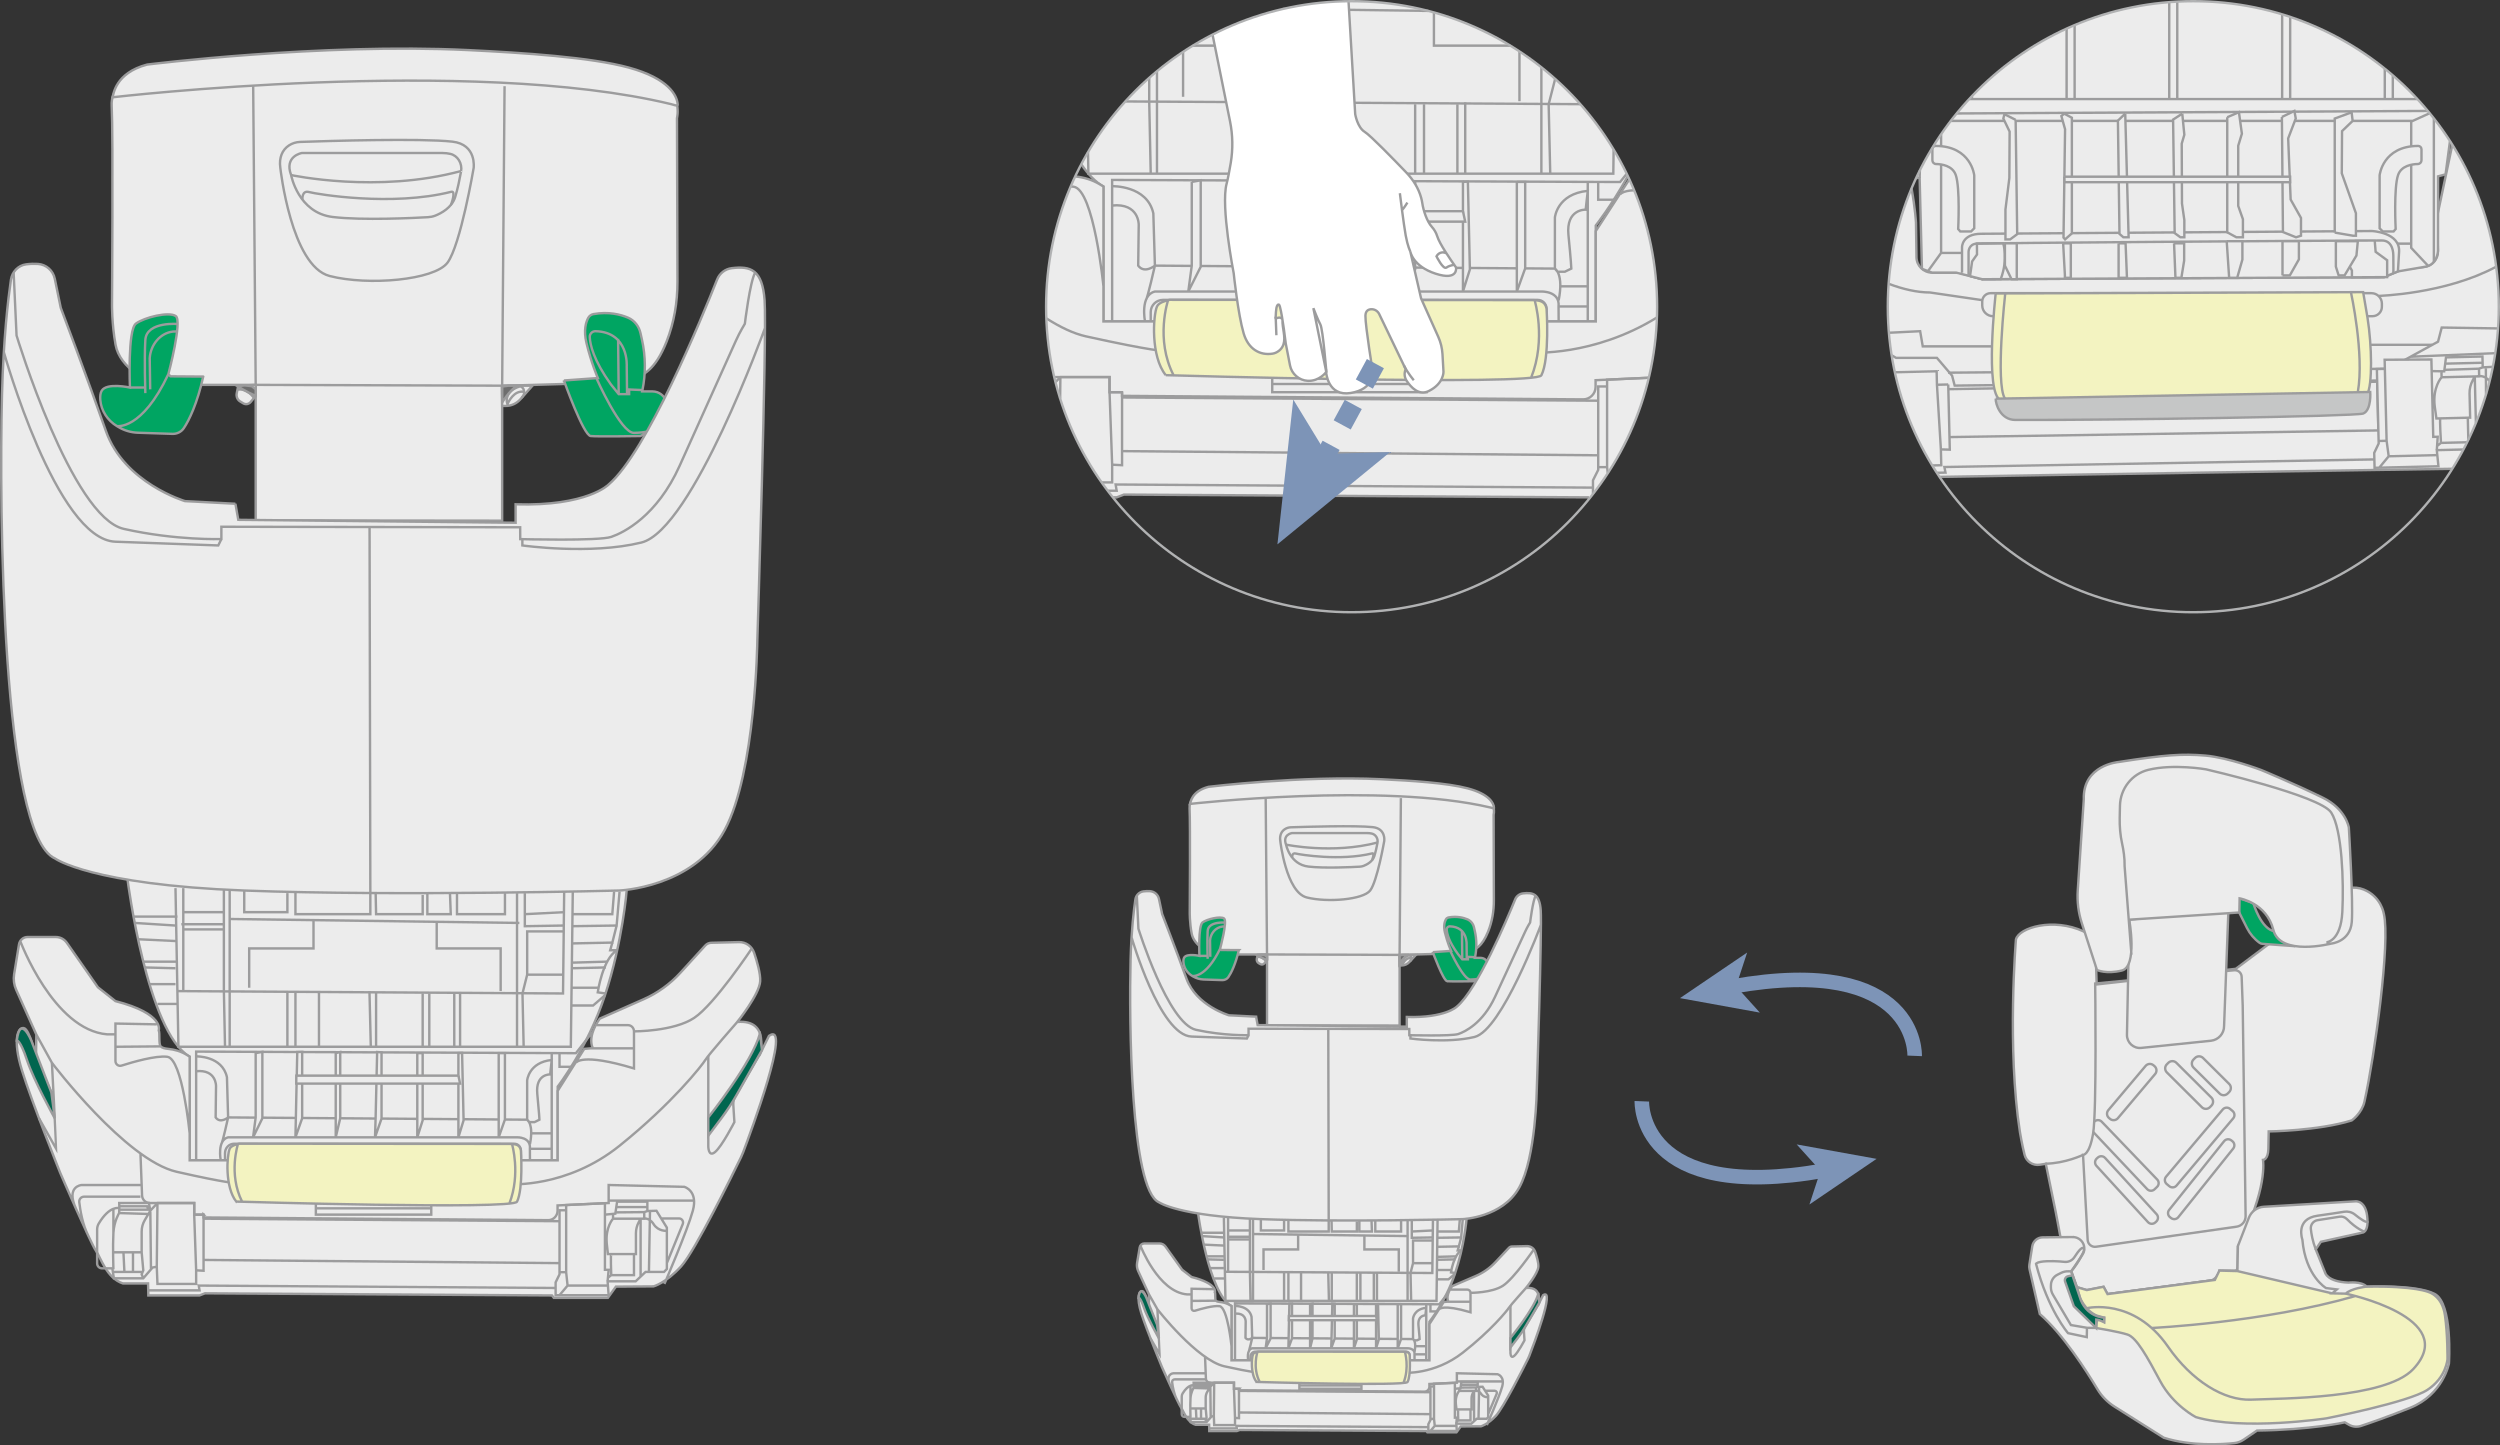 <?xml version="1.0" encoding="UTF-8"?>
<!DOCTYPE svg PUBLIC "-//W3C//DTD SVG 1.1//EN" "http://www.w3.org/Graphics/SVG/1.1/DTD/svg11.dtd">
<!-- Creator: CorelDRAW 2018 (64-Bit) -->
<svg xmlns="http://www.w3.org/2000/svg" xml:space="preserve" width="91.105mm" height="52.676mm" version="1.1" style="shape-rendering:geometricPrecision; text-rendering:geometricPrecision; image-rendering:optimizeQuality; fill-rule:evenodd; clip-rule:evenodd"
viewBox="0 0 50008.56 28914.56"
 xmlns:xlink="http://www.w3.org/1999/xlink">
 <rect x="0" y="0" width="50008.56" height="28914.56" fill="#333333" stroke="none"/>
 <defs>
  <style type="text/css">
   <![CDATA[
    .str0 {stroke:#9C9C9D;stroke-width:48.41;stroke-miterlimit:4}
    .str1 {stroke:#B1B2B3;stroke-width:48.41;stroke-miterlimit:10}
    .str2 {stroke:#7D94B7;stroke-width:290.65;stroke-miterlimit:10}
    .fil1 {fill:none;fill-rule:nonzero}
    .fil4 {fill:#00664F;fill-rule:nonzero}
    .fil3 {fill:#00A562;fill-rule:nonzero}
    .fil7 {fill:#6E6E6E;fill-rule:nonzero}
    .fil6 {fill:#7D94B7;fill-rule:nonzero}
    .fil8 {fill:#C5C6C6;fill-rule:nonzero}
    .fil0 {fill:#ECECEC;fill-rule:nonzero}
    .fil2 {fill:#F3F3C1;fill-rule:nonzero}
    .fil5 {fill:white;fill-rule:nonzero}
   ]]>
  </style>
 </defs>
 <g id="Слой_x0020_1">
  <path class="fil0" d="M44395.83 25416.4c-4.67,78.99 -93.92,186.85 -172.14,197.88l-2328.98 308.71c-115.05,15.48 -310.79,-65.49 -348.94,-175.05l-243.44 -638.49c-66.03,-201.94 -126.8,-601.61 -182.02,-871.18l-197.11 -958.34 -120.82 18.99c-136.73,21.68 -268.8,-63.34 -303.44,-197.94 -51.71,-201.4 -92.99,-452.91 -92.99,-452.91 -262,-1676.38 -79.98,-3856.82 -79.98,-3856.82 63.73,-238.94 749.81,-437.65 1352.63,-160.12 42.21,19.32 81.35,62.52 115.6,112.69 82.89,122.35 124.49,268.36 129.38,416.51l17.02 531.95 2783.25 -312.71 2003.8 -1502.92c159.18,-119.28 370.08,-157.04 554.4,-82.83 354.21,142.28 403.18,486.39 403.18,486.39 132.45,563.9 -183.94,2846.76 -388.24,3757.08 -52.48,234.49 -254.26,374.91 -254.26,374.91 -672.91,209.74 -1661.06,220.39 -1661.06,220.39 0,0 -2.52,132.62 -6.97,349.88 -4.28,216.87 -106.93,220.99 -106.93,220.99 0,0 101.88,581.3 -501.7,1727.64l-7.36 366.78c-1.37,67.19 2.52,122.57 -64.72,121.2l-277.26 0.6 -20.91 -3.29z"/>
  <path class="fil1 str0" d="M44395.83 25416.4c-4.67,78.99 -93.92,186.85 -172.14,197.88l-2328.98 308.71c-115.05,15.48 -310.79,-65.49 -348.94,-175.05l-243.44 -638.49c-66.03,-201.94 -126.8,-601.61 -182.02,-871.18l-197.11 -958.34 -120.82 18.99c-136.73,21.68 -268.8,-63.34 -303.44,-197.94 -51.71,-201.4 -92.99,-452.91 -92.99,-452.91 -262,-1676.38 -79.98,-3856.82 -79.98,-3856.82 63.73,-238.94 749.81,-437.65 1352.63,-160.12 42.21,19.32 81.35,62.52 115.6,112.69 82.89,122.35 124.49,268.36 129.38,416.51l17.02 531.95 2783.25 -312.71 2003.8 -1502.92c159.18,-119.28 370.08,-157.04 554.4,-82.83 354.21,142.28 403.18,486.39 403.18,486.39 132.45,563.9 -183.94,2846.76 -388.24,3757.08 -52.48,234.49 -254.26,374.91 -254.26,374.91 -672.91,209.74 -1661.06,220.39 -1661.06,220.39 0,0 -2.52,132.62 -6.97,349.88 -4.28,216.87 -106.93,220.99 -106.93,220.99 0,0 101.88,581.3 -501.7,1727.64l-7.36 366.78c-1.37,67.19 2.52,122.57 -64.72,121.2l-277.26 0.6 -20.91 -3.29zm296.85 -6007.78c78.44,-7.57 146.56,53.24 148.32,132.23l21.13 577.67 57.86 4208.06c1.37,106.1 -75.69,196.51 -180.43,211.44l-2812.9 401.42c-84.42,12.02 -161.49,-50.94 -166.16,-136.73l-92.77 -1701.13c0,0 126.47,14.55 201.23,-424.47 75.15,-438.8 41.83,-3003.59 41.83,-3003.59l2781.88 -264.9z"/>
  <path class="fil0" d="M41461.3 24745.3l-600.89 6.04c-103.96,0.93 -192.12,77.23 -208.37,180.26l-58.29 368.87c-4.23,28.27 -3.29,57.14 2.91,85.03l206.45 899.5c458.34,395.98 934.14,1139.38 1152.77,1503.25 85.36,142.11 202.55,261.61 342.74,349.88l985.24 621.81c550.34,174.28 1171.93,132.45 1412.84,106.49 66.2,-7.14 129.54,-30.96 184.54,-68.56l266.83 -181.8c1084.59,-14.55 1756.35,-164.23 1756.35,-164.23l83.87 48.25c72.4,41.44 158.36,50.12 237.57,24.21 176.8,-58.29 529.42,-179.93 985.24,-362.89 665.01,-267.43 776.71,-889.79 776.71,-889.79 0,0 78.27,-1201.95 -288.51,-1390.17 -366.56,-188.44 -1358.77,-145.08 -1358.77,-145.08 -104.02,-110.39 -362.5,-79.37 -362.5,-79.37 -424.31,-17.62 -465.92,-195.58 -465.92,-195.58l-189.37 -468.99 102.21 -152.05 825.89 -182.4c0,0 126.63,2.52 105.34,-287.57 -26.9,-364.97 -237.4,-339.61 -237.4,-339.61l-1834.35 108.79c-133.44,7.96 -250.19,93.37 -298.44,218.08l-219.95 567.35 -9.72 501.32 -339.61 -6.59 -112.14 183.78 -2146.9 283.13 -78.66 -146.39 -335.55 65.81 -197.72 -58.29 -110.99 -318.92 220.61 -330.72c47.59,-70.86 50.72,-162.7 8.29,-236.86 -41.61,-72.4 -119.06,-116.75 -202.33,-115.98z"/>
  <path class="fil1 str0" d="M41461.3 24745.3l-600.89 6.04c-103.96,0.93 -192.12,77.23 -208.37,180.26l-58.29 368.87c-4.23,28.27 -3.29,57.14 2.91,85.03l206.45 899.5c458.34,395.98 934.14,1139.38 1152.77,1503.25 85.36,142.11 202.55,261.61 342.74,349.88l985.24 621.81c550.34,174.28 1171.93,132.45 1412.84,106.49 66.2,-7.14 129.54,-30.96 184.54,-68.56l266.83 -181.8c1084.59,-14.55 1756.35,-164.23 1756.35,-164.23l83.87 48.25c72.4,41.44 158.36,50.12 237.57,24.21 176.8,-58.29 529.42,-179.93 985.24,-362.89 665.01,-267.43 776.71,-889.79 776.71,-889.79 0,0 78.27,-1201.95 -288.51,-1390.17 -366.56,-188.44 -1358.77,-145.08 -1358.77,-145.08 -104.02,-110.39 -362.5,-79.37 -362.5,-79.37 -424.31,-17.62 -465.92,-195.58 -465.92,-195.58l-189.37 -468.99 102.21 -152.05 825.89 -182.4c0,0 126.63,2.52 105.34,-287.57 -26.9,-364.97 -237.4,-339.61 -237.4,-339.61l-1834.35 108.79c-133.44,7.96 -250.19,93.37 -298.44,218.08l-219.95 567.35 -9.72 501.32 -339.61 -6.59 -112.14 183.78 -2146.9 283.13 -78.66 -146.39 -335.55 65.81 -197.72 -58.29 -110.99 -318.92 220.61 -330.72c47.59,-70.86 50.72,-162.7 8.29,-236.86 -41.61,-72.4 -119.06,-116.75 -202.33,-115.98zm2073.51 -3485.75l700.8 696.51c44.35,43.97 44.74,116.37 0.6,160.72l-30.41 31.18c-44.13,44.35 -116.37,44.52 -160.56,0.6l-700.96 -696.57c-44.35,-44.13 -44.57,-116.53 -0.6,-161.11l30.63 -30.79c43.75,-44.35 115.98,-44.74 160.5,-0.55zm533.71 -96.44l522.84 519.71c44.35,43.97 44.74,116.59 0.55,160.94l-30.41 30.79c-44.13,44.35 -116.53,44.74 -160.72,0.55l-523 -519.54c-44.13,-44.13 -44.35,-116.53 -0.38,-160.89l30.57 -31.01c43.75,-44.3 115.98,-44.52 160.56,-0.55zm-1148.93 158.8l-745.7 884.95c-39.69,46.66 -33.48,117.14 12.95,156.6l21.52 18.22c46.66,39.3 117.14,33.32 156.44,-13.34l745.92 -884.57c39.52,-46.66 33.54,-117.19 -13.17,-156.88l-21.3 -18.17c-46.66,-39.52 -117.14,-33.54 -156.66,13.17zm1543.15 871.56l-1133.94 1344.67c-36.45,43.36 -31.01,109.01 12.35,145.79l51.93 43.58c43.2,37 108.63,31.4 145.24,-12.19l1133.94 -1344.67c36.61,-43.36 31.18,-109.01 -11.97,-145.63l-51.93 -43.75c-43.36,-37 -109.01,-31.18 -145.63,12.19zm26.95 634.6l-1098.76 1373.71c-35.62,44.35 -28.49,109.78 15.86,145.41l21.68 17.24c44.35,35.62 109.84,28.49 145.08,-16.08l1098.92 -1373.49c35.4,-44.57 28.27,-110 -16.08,-145.46l-21.68 -17.4c-44.35,-35.62 -109.62,-28.49 -145.02,16.08zm-2593.88 -393.13c40.84,-39.3 106.71,-37.93 146.01,3.13l1110.17 1157.21c39.3,41.06 38.15,106.65 -2.74,146.18l-51.1 49.18c-40.84,39.52 -106.71,38.15 -146.01,-2.91l-1078.39 -1142.12m234.88 516.69l1031.35 1126.42c38.37,41.99 35.46,107.64 -6.2,146.18l-20.69 18.77c-41.83,38.37 -107.48,35.46 -145.85,-6.37l-1031.51 -1126.42c-38.15,-41.83 -35.46,-107.7 6.37,-146.01l20.53 -18.77c41.83,-38.53 107.48,-35.62 146.01,6.2z"/>
  <path class="fil2" d="M41930.12 26563.9c0,0 447.14,73.77 626.86,131.68 179.49,57.69 393.29,442.09 654.47,931.61 261.45,489.35 713.2,720.01 713.2,720.01 947.53,276.87 2610.51,24.98 2610.51,24.98 0,0 1642.12,-320.13 2022.02,-570.48 380.12,-250.58 400.87,-616.59 400.87,-616.59 0,0 5.05,-488.53 -50.55,-874.31 -55.55,-385.72 -311.4,-458.73 -311.4,-458.73 0,0 -265.84,-134.59 -1273.58,-113.3 0,0 -301.3,36.06 -398.51,138.65l-270.89 -5.21 -1896.76 -445.94 -360.58 -9.88 -91.17 187.23 -2146.96 282.91 -78.77 -146.18 -335.44 65.65 -197.66 -58.13 64.83 219.78c0,0 144.86,353.83 480.24,390.22l-1.92 88.65 -77.07 -49.95 -66.64 16.85 -15.1 150.46z"/>
  <path class="fil1 str0" d="M41930.12 26563.9c0,0 447.14,73.77 626.86,131.68 179.49,57.69 393.29,442.09 654.47,931.61 261.45,489.35 713.2,720.01 713.2,720.01 947.53,276.87 2610.51,24.98 2610.51,24.98 0,0 1642.12,-320.13 2022.02,-570.48 380.12,-250.58 400.87,-616.59 400.87,-616.59 0,0 5.05,-488.53 -50.55,-874.31 -55.55,-385.72 -311.4,-458.73 -311.4,-458.73 0,0 -265.84,-134.59 -1273.58,-113.3 0,0 -301.3,36.06 -398.51,138.65l-270.89 -5.21 -1896.76 -445.94 -360.58 -9.88 -91.17 187.23 -2146.96 282.91 -78.77 -146.18 -335.44 65.65 -197.66 -58.13 64.83 219.78c0,0 144.86,353.83 480.24,390.22l-1.92 88.65 -77.07 -49.95 -66.64 16.85 -15.1 150.46zm-241.25 -1547.38c0,0 -100.12,237.4 -260.07,415.14l187.62 552.86c0,0 150.84,292.41 300.53,325.72l173.9 47.65 -1.92 88.65 -77.07 -49.95 -66.64 16.85 -15.1 150.46 -183.78 -3.68 -3.46 186.9 -375.07 -79.81c0,0 -400.27,-460.48 -640.8,-1388.25 0,0 24.81,-41.83 211.82,-50.12 186.68,-8.34 367,13.34 367,13.34 76.08,5.21 148.48,-31.18 189.54,-95.46 74.16,-115.44 188.06,-268.2 193.49,-130.31zm57.47 1543.7l-321.06 -54.62 -359.98 -608.19c-27.5,-46.49 -41.44,-99.74 -40.45,-153.59l0.77 -38.15c1.92,-87.88 52.09,-167.86 130.92,-207.21l73.17 -36.39c43.58,-21.68 92,-32.5 140.8,-31.56l58.29 1.15m238.94 -2330.07c0,0 -352.84,170.99 -755.03,176.58m6427.81 2458.3c0,0 -301.46,30.41 -416.51,140.96l-270.89 -5.21 91.78 -79.59 -216.33 -26.9c0,0 -410.91,-239.16 -473.05,-968.83 0,0 -149.91,-414.59 303.05,-478.1 253.1,-35.4 428.32,-62.52 533.65,-79.59 76.9,-12.19 154.74,8.12 214.79,57.14 97.21,78.82 239.93,182.62 261.39,133.06m-76.46 206.61c0,0 -146.78,-48.41 -348.01,-251.35 -37.55,-37.6 -91.01,-54.62 -143.1,-46.49l-439.18 69.11c-84.2,13.01 -145.02,89.09 -136.9,174.11 9.72,99.35 34.69,242.07 97.98,410.91"/>
  <path class="fil0" d="M44575.82 18207l-86.56 2317.5c0.77,150.07 -111.92,276.93 -261.45,293.78l-1393.03 143.27c-155.89,17.62 -291.47,-105.88 -288.34,-262.54l45.89 -2302.46c0,0 1609.74,-178.89 1983.49,-189.54z"/>
  <path class="fil1 str0" d="M44575.82 18207l-86.56 2317.5c0.77,150.07 -111.92,276.93 -261.45,293.78l-1393.03 143.27c-155.89,17.62 -291.47,-105.88 -288.34,-262.54l45.89 -2302.46c0,0 1609.74,-178.89 1983.49,-189.54z"/>
  <path class="fil3" d="M45910.5 18927.34l-656.88 -47.81c-18.94,-1.37 -36.94,-7.96 -52.48,-18.99 -107.48,-77.45 -194.37,-179.88 -253.87,-298.39l-326.82 -651.45 453.29 153.75c0,0 156.49,532.72 431.44,565.27 0,0 46.27,172.91 405.32,297.62z"/>
  <path class="fil1 str0" d="M45910.5 18927.34l-656.88 -47.81c-18.94,-1.37 -36.94,-7.96 -52.48,-18.99 -107.48,-77.45 -194.37,-179.88 -253.87,-298.39l-326.82 -651.45 453.29 153.75c0,0 156.49,532.72 431.44,565.27 0,0 46.27,172.91 405.32,297.62z"/>
  <path class="fil0" d="M41642.44 18463.73c-67.41,-209.68 -94.91,-430.07 -80.36,-650.02l121.03 -1824.36c-22.45,-688.17 695.58,-746.3 695.58,-746.3 930.46,-144.42 1280.34,-167.47 1737.36,-128.39 456.8,39.3 1114.62,287.79 1114.62,287.79 0,0 657.21,272.42 1235.82,555.55 460.48,225.22 518.39,595.62 518.39,595.62 0,0 90.63,1492.05 58.68,1890.34 -32.33,398.34 -412.29,431.44 -412.29,431.44 0,0 -1023.23,263.2 -1157,-274.95 -134.04,-538.15 -674.28,-630.31 -674.28,-630.31l-5.6 282.91 -2202.12 143.7c0,0 168.63,938.36 -146.23,1016.58 -314.64,78.27 -499.95,-10.05 -499.95,-10.05l-303.66 -939.57z"/>
  <path class="fil1 str0" d="M41642.44 18463.73c-67.41,-209.68 -94.91,-430.07 -80.36,-650.02l121.03 -1824.36c-22.45,-688.17 695.58,-746.3 695.58,-746.3 930.46,-144.42 1280.34,-167.47 1737.36,-128.39 456.8,39.3 1114.62,287.79 1114.62,287.79 0,0 657.21,272.42 1235.82,555.55 460.48,225.22 518.39,595.62 518.39,595.62 0,0 90.63,1492.05 58.68,1890.34 -32.33,398.34 -412.29,431.44 -412.29,431.44 0,0 -1023.23,263.2 -1157,-274.95 -134.04,-538.15 -674.28,-630.31 -674.28,-630.31l-5.6 282.91 -2202.12 143.7c0,0 168.63,938.36 -146.23,1016.58 -314.64,78.27 -499.95,-10.05 -499.95,-10.05l-303.66 -939.57zm4892.78 385.56c0,0 289.5,-12.19 319.52,-609.02 30.03,-596.61 -3.29,-1647.12 -222.47,-1986.4 -219.02,-339.23 -2503.8,-864.21 -2503.8,-864.21 0,0 -648.54,-114.06 -1153.92,9.66 -329.62,80.74 -561.37,377.98 -567.96,718.03l-5.05 242.07c-3.29,173.9 10.81,348.34 48.41,518.17 26.9,121.64 53.02,285.05 49.73,452.36l136.57 1766.84"/>
  <path class="fil4" d="M41455.48 25510.54l-86.78 18.77c-47.97,10.48 -76.08,60.82 -59.61,107.31l174.44 492.59 446.54 434.74 2.74 -167.31 49.18 7.36 107.09 42.43 1.92 -88.48c0,0 -375.29,-5.05 -494.95,-432.98l-140.58 -414.43z"/>
  <path class="fil1 str0" d="M41455.48 25510.54l-86.78 18.77c-47.97,10.48 -76.08,60.82 -59.61,107.31l174.44 492.59 446.54 434.74 2.74 -167.31 49.18 7.36 107.09 42.43 1.92 -88.48c0,0 -375.29,-5.05 -494.95,-432.98l-140.58 -414.43zm290.87 657.43c0,0 932.55,-224.07 1621.92,770.51 477.55,688.99 1123.73,1082.84 1664.19,1059.23 591.18,-25.96 2680.99,-13.17 3240.22,-610.77 963.01,-1028.82 -1348.73,-1509.45 -1348.73,-1509.45m-3883.49 686.47c0,0 2225.12,-103.58 4076.16,-638.99"/>
  <path class="fil0" d="M21629.35 3286.33c135.8,200.41 283.57,355.53 443.47,445.22l0 2698.39 945.94 0 8902.19 0 0 -1919.54c0,0 300.36,-373.75 641.9,-987.38 -979.48,-2068.24 -3085.65,-3498.82 -5526.11,-3498.82l0 0c-2346.21,0 -4383.22,1322.27 -5407.38,3262.12z"/>
  <path class="fil1 str0" d="M21629.35 3286.33c135.8,200.41 283.57,355.53 443.47,445.22l0 2698.39 945.94 0 8902.19 0 0 -1919.54c0,0 300.36,-373.75 641.9,-987.38"/>
  <path class="fil0" d="M22261.65 9949.02l75.48 0 146.01 -55.77 9284.67 55.77 21.68 27.88c849.5,-1049.63 1358.67,-2386.01 1358.67,-3841.5l0 0c0,-909.44 -198.93,-1772.32 -555.22,-2547.94l-671.98 1034.2 0 1808.22 -9848.13 0 0 -2698.39 -70.48 -42.82c-150.07,-91.5 -319.91,-141.07 -494.4,-159.51 -373.31,790.54 -582.39,1673.9 -582.39,2606.23l0 0c0,1442.65 500.11,2768.27 1336.1,3813.62z"/>
  <path class="fil1 str0" d="M22261.65 9949.02l75.48 0 146.01 -55.77 9284.67 55.77 21.68 27.88m803.44 -6389.44l-671.98 1034.2 0 1808.22 -9848.13 0 0 -2698.39 -70.48 -42.82c-150.07,-91.5 -319.91,-141.07 -494.4,-159.51m-90.57 200.96c20.15,0.88 39.3,2.36 57.31,4.67 406.85,52.26 598.15,1992.77 598.15,1992.77m10334.79 -1836.33c0,0 37.71,-75.09 280.38,-85.36m-147.49 -330.06l-132.89 165.22 -10160.9 -41.83 0 2830.68m9514.11 -2791.54l0 2791.54m208.75 -2790.77l0 356.52 355.15 0m-9420.8 2434.26c0,0 -104.35,-525.14 198.32,-598.15l7730.26 0c0,0 375.46,-13.94 344.06,299.16l1.98 298.99m-8254.09 -432.38c28.27,-24.59 177.79,-683.94 177.79,-683.94l8001.37 59.23c0,0 180.81,104.18 74.93,636.3m-10248.17 358.82c274.62,175.49 544.74,305.63 794.66,360.96 1366.73,302.51 1575.32,292.24 1575.32,292.24l0 385.94 2148.82 0 0 437.98 3088.07 0 0 -437.98 2107.22 20.91 0 -375.67c0,0 1224.84,84.09 2499.52,-701.07m-7694.8 1191.36l3088.07 0m-7448.62 0l1105.84 0 0 302.45 250.36 0 0 73.22 9221.33 70.64c138.27,0.99 251.13,-110.93 251.13,-249.21l0 -134.37 1064.39 -48.85m-9556.22 -178.89l0 -115.77c0,-161.49 131.63,-292.02 292.95,-290.7l6436.53 48.41c103.8,0.82 187.07,85.03 187.07,188.44l0 169.61m-4892.83 303.66l3088.07 0m-6290.52 -3956.72c0,0 698.87,-20.91 824.14,542.38l31.4 1046.66c0,0 -208.97,170.38 -334.07,0l10.48 -817.22c0,0 10.43,-437.98 -531.95,-385.88l0 -385.94m8856.9 1648.27l0 -1022.4c0,0 41.99,-471.35 657.21,-532.94l-41.66 376.44c0,0 -396.59,-18.77 -344.5,507.14 52.31,525.58 57.53,671.76 57.53,671.76l-130.53 62.58 -145.57 0 -52.48 -62.58m-8085.02 1057.09l0 -186.08c0,-135.36 109.78,-245.14 245.14,-245.14l7495.77 0c97.6,0 177.19,79.37 177.19,177.35l0 198.32m1341.65 -3382.56l-6.31 482.33 -10499.96 0 -8.12 -429.25m1224.62 -1487.17l0 466.41 30.03 1439.57m125.26 -2039.32l0 599.74 0 1439.57m-633 -1434.74l9100.24 54.45"/>
  <polygon class="fil0" points="23839.33,3639.23 23839.33,5313.63 23769.78,5831.63 24018.27,5336.3 24018.27,3606.68 "/>
  <polyline class="fil1 str0" points="23839.33,3639.23 23839.33,5313.63 23769.78,5831.63 24018.27,5336.3 24018.27,3606.68 23839.33,3639.23 "/>
  <polygon class="fil0" points="24951.97,3610.35 24903.34,5831.69 25083.43,5336.35 25083.43,3606.51 "/>
  <polyline class="fil1 str0" points="24951.97,3610.35 24903.34,5831.69 25083.43,5336.35 25083.43,3606.51 24951.97,3610.35 "/>
  <polygon class="fil0" points="25981.29,3639.23 25981.29,5313.63 25981.29,5831.63 26101.72,5335.75 26101.72,3610.35 "/>
  <polyline class="fil1 str0" points="25981.29,3639.23 25981.29,5313.63 25981.29,5831.63 26101.72,5335.75 26101.72,3610.35 25981.29,3639.23 "/>
  <polygon class="fil0" points="27089.43,3610.35 27049.19,5313.68 27032.34,5831.69 27207.17,5343.87 27207.17,3619.69 "/>
  <polyline class="fil1 str0" points="27089.43,3610.35 27049.19,5313.68 27032.34,5831.69 27207.17,5343.87 27207.17,3619.69 27089.43,3610.35 "/>
  <polygon class="fil0" points="28163.54,3639.23 28163.54,5831.63 28307.63,5389.38 28307.63,3639.23 "/>
  <polyline class="fil1 str0" points="28163.54,3639.23 28163.54,5831.63 28307.63,5389.38 28307.63,3639.23 28163.54,3639.23 "/>
  <polygon class="fil0" points="29264,3638.35 29264,5831.58 29402.65,5389.27 29362.53,3633.74 "/>
  <polyline class="fil1 str0" points="29264,3638.35 29264,5831.58 29402.65,5389.27 29362.53,3633.74 29264,3638.35 "/>
  <polygon class="fil0" points="30341.95,3639.23 30341.95,5831.63 30508.87,5368.46 30508.87,3639.23 "/>
  <polyline class="fil1 str0" points="30341.95,3639.23 30341.95,5831.63 30508.87,5368.46 30508.87,3639.23 30341.95,3639.23 "/>
  <polygon class="fil0" points="29264,4225.13 24927.71,4225.13 24925.18,4433.5 29309.12,4433.5 "/>
  <path class="fil1 str0" d="M29264 4225.13l-4336.29 0 -2.52 208.37 4383.93 0 -45.12 -208.37m1947.26 1502.32l549.57 0m-584.26 403.34l584.26 0m-7072.83 -4106.79l0 1439.74m215.34 -1439.74l0 1439.74m629.49 -1416.69l0 1416.69m1350.87 -1439.74l35.84 1439.74m141.56 -1407.57l0 1407.57m1246.63 -1377.55l0 1387.81m177.19 -1387.81l0 1377.55m667.92 -1377.55l0 1377.55m156.28 -1416.69l0 1416.69m-3647.68 -3284.08l2908.74 38.59m-4904.8 1718.04l0 -898.35m196.13 -125.04l1525.15 0 0 -663.08m3296.76 -0.93l0 664.02 1528.61 0m182.24 115.93l0 995.18m438.25 -678.12l0 740.32 0 1377.55m295.86 -1867.51l-24.76 0 -125.32 489.96 31.4 1377.55m93.92 -1867.51l0 -21.96m-8658.8 6270.87l0 1460.43 -198.1 -10.26 0 354.6 -209.79 0m-923.49 -2005.61l97.65 -101.66 983.37 0 0 302.51 250.36 0m-1233.73 -302.51l-4.67 429.03m988.04 -126.52l52.26 1450.17m198.1 -271.27l9524.76 83.43 0 -1091.95 -9524.76 -64.88 0 1073.4m9524.76 -1008.51l0 -285.05 177.57 0 0 -135.75 834.51 -38.26m-1116.65 2325.35l0 -273.58 104.57 -208.75 0 -1383.97m0 1328.42l177.57 0 13.34 123.07m-13.34 -1736.54l0 1613.47m-9988.43 472.89l178.4 0 -20.91 -125.1 9548.81 62.52"/>
  <path class="fil2" d="M23319.56 7504.61c0,0 7402.78,218.25 7512.95,3.29 170.22,-333.63 104.18,-1331.88 104.18,-1331.88 -27.28,-154.9 -140.36,-173.13 -309.42,-172.52l-7231.03 -6.04c-83.49,19.98 -217.86,54.62 -252.33,133.28 -77.67,176.75 -129.38,998.41 175.65,1373.87z"/>
  <path class="fil1 str0" d="M23319.56 7504.61c0,0 7402.78,218.25 7512.95,3.29 170.22,-333.63 104.18,-1331.88 104.18,-1331.88 -27.28,-154.9 -140.36,-173.13 -309.42,-172.52l-7231.03 -6.04c-83.49,19.98 -217.86,54.62 -252.33,133.28 -77.67,176.75 -129.38,998.41 175.65,1373.87m46.27 -1499.35c0,0 -263.75,778.03 110.55,1502.64m7221.15 -1502.64c0,0 239.16,775.72 -70.26,1551.44"/>
  <path class="fil5" d="M26974.87 24.98l133.71 2257.4c0,0 41.99,265.12 193.99,358.44 110.99,67.79 581.52,552.48 828.8,810.41 138.87,145.02 244.76,316.01 296.47,504.45 9.72,35.02 17.62,70.48 22.51,104.95 20.31,144.86 90.79,365.79 193.22,479.64 48.03,53.24 83.49,114.45 104.4,181.25 48.96,159.02 256.78,455.65 377.38,628.39 0,0 53.08,274.78 -409.54,124.33 -462.4,-150.84 -505.38,-445.77 -505.38,-445.77l216.11 940.89 343.51 767.82c49.02,109.62 77.45,226.15 84.42,344.66l20.15 353.61c0,0 8.89,236.86 -293.56,386.49 -199.25,98.8 -358.05,-74.54 -443.25,-204.25 -46.11,-70.1 -53.08,-156.49 -19.38,-232.96l-529.81 -1102.43c-27.28,-56.92 -87.11,-97.6 -154.13,-96.44 -59.67,0.99 -119.66,27.88 -121.2,131.9 -2.52,207.76 148.86,1131.03 148.86,1131.03 0,0 23.27,335.44 -441.27,412.12 -464.6,76.85 -493.64,-416.35 -493.64,-416.35 0,0 -137.06,183.78 -365.03,173.51 -180.43,-8.12 -325.28,-142.33 -357.45,-307.72l-85.19 -438.42c0,0 -62.74,-537.93 -118.13,-741.85 -23.82,-86.95 -64.11,-7.36 -68.17,27.12 -9.88,83.49 -11.03,76.52 -16.47,204.52 -0.93,20.47 35.08,-7.96 71.69,-8.73 32.5,-0.77 66.58,25.52 65.81,45.67 -6.75,167.14 68.94,344.33 18.22,494.79 -34.69,102.43 -131.68,168.08 -216.33,181.03 -259.31,40.29 -486.99,-95.24 -578.22,-403.34 -114.45,-386.1 -199.42,-1203.32 -199.42,-1203.32 0,0 -262.98,-1344.45 -141.78,-1793.9 26.13,-96.99 56.37,-259.85 82.72,-416.73 45.89,-274.4 40.84,-553.63 -13.94,-826.06l-350.64 -1738.57c817.16,-418.44 1741.04,-657.87 2719.97,-667.59z"/>
  <path class="fil1 str0" d="M26974.87 24.98l133.71 2257.4c0,0 41.99,265.12 193.99,358.44 110.99,67.79 581.52,552.48 828.8,810.41 138.87,145.02 244.76,316.01 296.47,504.45 9.72,35.02 17.62,70.48 22.51,104.95 20.31,144.86 90.79,365.79 193.22,479.64 48.03,53.24 83.49,114.45 104.4,181.25 48.96,159.02 256.78,455.65 377.38,628.39 0,0 53.08,274.78 -409.54,124.33 -462.4,-150.84 -505.38,-445.77 -505.38,-445.77l216.11 940.89 343.51 767.82c49.02,109.62 77.45,226.15 84.42,344.66l20.15 353.61c0,0 8.89,236.86 -293.56,386.49 -199.25,98.8 -358.05,-74.54 -443.25,-204.25 -46.11,-70.1 -53.08,-156.49 -19.38,-232.96l-529.81 -1102.43c-27.28,-56.92 -87.11,-97.6 -154.13,-96.44 -59.67,0.99 -119.66,27.88 -121.2,131.9 -2.52,207.76 148.86,1131.03 148.86,1131.03 0,0 23.27,335.44 -441.27,412.12 -464.6,76.85 -493.64,-416.35 -493.64,-416.35 0,0 -137.06,183.78 -365.03,173.51 -180.43,-8.12 -325.28,-142.33 -357.45,-307.72l-85.19 -438.42c0,0 -62.74,-537.93 -118.13,-741.85 -23.82,-86.95 -64.11,-7.36 -68.17,27.12 -9.88,83.49 -11.03,76.52 -16.47,204.52 -0.93,20.47 35.08,-7.96 71.69,-8.73 32.5,-0.77 66.58,25.52 65.81,45.67 -6.75,167.14 68.94,344.33 18.22,494.79 -34.69,102.43 -131.68,168.08 -216.33,181.03 -259.31,40.29 -486.99,-95.24 -578.22,-403.34 -114.45,-386.1 -199.42,-1203.32 -199.42,-1203.32 0,0 -262.98,-1344.45 -141.78,-1793.9 26.13,-96.99 56.37,-259.85 82.72,-416.73 45.89,-274.4 40.84,-553.63 -13.94,-826.06l-350.64 -1738.57m3747.14 3172.49c0,0 76.68,624.66 116.75,845.65 40.29,220.94 91.61,317.76 91.61,317.76m-57.91 -976.35c0,0 -47.43,81.9 -107.09,152.76m1044.14 1093.71c0,0 -87.94,6.59 -155.12,53.63 -67.19,47.04 -199.64,-224.83 -199.64,-224.83 0,0 63.73,-125.04 199.25,-59.06"/>
  <path class="fil5" d="M26532.89 7454.22c0,0 -69.93,-872.22 -121.25,-964.16 -51.1,-92 -139.97,-325.94 -139.97,-325.94l261.23 1290.11z"/>
  <path class="fil1 str0" d="M26532.89 7454.22c0,0 -69.93,-872.22 -121.25,-964.16 -51.1,-92 -139.97,-325.94 -139.97,-325.94l261.23 1290.11"/>
  <path class="fil5" d="M28280.95 7605.93c0,0 -119.11,-138.05 -199.47,-298l199.47 298z"/>
  <path class="fil1 str0" d="M28280.95 7605.93c0,0 -119.11,-138.05 -199.47,-298m-2549.47 -602.05l-13.94 -370.24"/>
  <path class="fil6" d="M27461.65 7774.61l-340.65 -184.65 221.49 -408.5 340.65 184.65 -221.49 408.5zm-443.03 817l-340.65 -184.65 221.54 -408.5 340.65 184.65 -221.54 408.5zm-723.57 521.47l161.38 -297.62 340.65 184.65 -161.38 297.62 -340.65 -184.65z"/>
  <polygon class="fil6" points="25552.92,10888.92 25869.53,7991.05 26533.71,9079.54 27808.12,9042 "/>
  <path class="fil1 str1" d="M33148.04 6135.4c0,3375.2 -2736.21,6111.19 -6111.19,6111.19 -3375.42,0 -6111.41,-2735.99 -6111.41,-6111.19 0,-3375.04 2735.99,-6111.19 6111.41,-6111.19 3374.98,0 6111.19,2736.16 6111.19,6111.19z"/>
  <path class="fil0" d="M3116.33 1431.89c0,0 -913.22,81.29 -882.27,679.88 30.79,598.37 6.37,3974.34 6.37,3974.34 0,0 -5.6,388.24 71.3,811.57 84.2,463.78 657.98,800.92 1096.01,800.92l135.36 0 1571.42 0 0 2710.41 4930.16 5.98 0 -2699.77c0,0 2245.1,-43.36 2568.69,-126.47 242.62,-62.36 493.58,-182.02 720.94,-756.95 149.85,-379.13 218.25,-787.36 217.04,-1196.68l-9.44 -3272.77c0,0 129.16,-507.96 -400.27,-709.91 -1051.33,-400.87 -3668.81,-522.84 -5053.55,-529.04 -2135.87,-9.66 -4157.34,234.33 -4971.76,308.49z"/>
  <path class="fil1 str0" d="M3116.33 1431.89c0,0 -913.22,81.29 -882.27,679.88 30.79,598.37 6.37,3974.34 6.37,3974.34 0,0 -5.6,388.24 71.3,811.57 84.2,463.78 657.98,800.92 1096.01,800.92l135.36 0 1571.42 0 0 2710.41 4930.16 5.98 0 -2699.77c0,0 2245.1,-43.36 2568.69,-126.47 242.62,-62.36 493.58,-182.02 720.94,-756.95 149.85,-379.13 218.25,-787.36 217.04,-1196.68l-9.44 -3272.77c0,0 129.16,-507.96 -400.27,-709.91 -1051.33,-400.87 -3668.81,-522.84 -5053.55,-529.04 -2135.87,-9.66 -4157.34,234.33 -4971.76,308.49z"/>
  <line class="fil1 str0" x1="10092.94" y1="1724.08" x2="10044.69" y2= "7715.22" />
  <path class="fil0" d="M5607.62 3359.78c0,0 215.72,1961.59 986.06,2161.06 770.29,199.64 2095.19,83.27 2357.19,-265.89 261.83,-349.11 523.83,-1895.17 523.83,-1895.17 0,0 65.81,-471.13 -426.23,-526.52 -631.63,-71.08 -2506.49,-13.01 -3046.95,5.82 -159.79,5.6 -310.41,98.91 -369.47,251.73 -27.5,71.47 -41.06,160.12 -24.43,268.97z"/>
  <path class="fil1 str0" d="M5607.62 3359.78c0,0 215.72,1961.59 986.06,2161.06 770.29,199.64 2095.19,83.27 2357.19,-265.89 261.83,-349.11 523.83,-1895.17 523.83,-1895.17 0,0 65.81,-471.13 -426.23,-526.52 -631.63,-71.08 -2506.49,-13.01 -3046.95,5.82 -159.79,5.6 -310.41,98.91 -369.47,251.73 -27.5,71.47 -41.06,160.12 -24.43,268.97z"/>
  <path class="fil0" d="M5823.29 3501.94c0,0 138.65,755.41 831.93,838.68 598.92,71.63 1634.71,19.54 1905.66,3.9 49.73,-2.74 98.53,-12.41 145.02,-30.63 117.52,-46.66 333.08,-158.58 399.11,-372.38 49.73,-160.89 90.41,-360.52 117.52,-510.43 29.42,-162.86 -67.57,-320.67 -218.41,-353.77 -46.49,-10.26 -100.12,-16.85 -161.11,-16.85l-2804 0c0,0 -359.59,60.98 -215.72,441.49z"/>
  <path class="fil1 str0" d="M5823.29 3501.94c0,0 138.65,755.41 831.93,838.68 598.92,71.63 1634.71,19.54 1905.66,3.9 49.73,-2.74 98.53,-12.41 145.02,-30.63 117.52,-46.66 333.08,-158.58 399.11,-372.38 49.73,-160.89 90.41,-360.52 117.52,-510.43 29.42,-162.86 -67.57,-320.67 -218.41,-353.77 -46.49,-10.26 -100.12,-16.85 -161.11,-16.85l-2804 0c0,0 -359.59,60.98 -215.72,441.49z"/>
  <path class="fil0" d="M5823.29 3501.94c0,0 1728.3,373.15 3401.16,-81.29l-3401.16 81.29z"/>
  <path class="fil1 str0" d="M5823.29 3501.94c0,0 1728.3,373.15 3401.16,-81.29m-3175.18 571.64c0,0 -16.08,-191.52 133.44,-150.46 151.61,41.61 1658.54,294.71 2845.23,-5.82 97.6,-24.59 0.38,253.27 -10.26,263.75"/>
  <path class="fil0" d="M10044.69 8119.82l75.31 0c109.4,0 213.97,-48.25 289.72,-133.44l240.86 -271.11 -612.69 -0.38 6.81 404.93z"/>
  <path class="fil1 str0" d="M10044.69 8119.82l75.31 0c109.4,0 213.97,-48.25 289.72,-133.44l240.86 -271.11 -612.69 -0.38 6.81 404.93zm-4980.33 -6403.82l50.17 5982.64 4923.35 16.25"/>
  <path class="fil0" d="M4765.43 7715.28l-30.03 152.6c-12.79,64.28 14.55,129.76 67.63,162.09l60.76 36.94c50.34,30.79 113.9,19.21 152.05,-27.88l98.75 -121.58 0 -218.8 -349.16 16.63z"/>
  <path class="fil1 str0" d="M4765.43 7715.28l-30.03 152.6c-12.79,64.28 14.55,129.76 67.63,162.09l60.76 36.94c50.34,30.79 113.9,19.21 152.05,-27.88l98.75 -121.58 0 -218.8 -349.16 16.63z"/>
  <path class="fil0" d="M5080.28 7959.93c-165.61,-219.78 -330.94,-162.86 -330.94,-162.86l330.94 162.86z"/>
  <path class="fil1 str0" d="M5080.28 7959.93c-165.61,-219.78 -330.94,-162.86 -330.94,-162.86m5418.52 322.81c0,0 -71.85,-102.48 0,-228.51 72.02,-126.25 236.64,-161.87 236.64,-161.87 0,0 106.87,13.56 73.77,179.66m-327.86 174.88c0,0 92.6,-220.94 253.87,-246.9 161.11,-25.74 29.04,122.79 29.04,122.79"/>
  <path class="fil7" d="M10344.34 7715.28c-149.08,89.09 -298.39,334.01 -298.39,334.01l0 -317.16 123.56 -16.85 174.83 0z"/>
  <path class="fil1 str0" d="M10344.34 7715.28c-149.08,89.09 -298.39,334.01 -298.39,334.01l0 -317.16 123.56 -16.85 174.83 0z"/>
  <path class="fil3" d="M4065.13 7532.93c-117.14,532.28 -286.59,883.97 -390.61,1034.2 -51.1,73.61 -135.91,114.67 -223.85,111.76l-692.45 -22.67c-138.65,-4.61 -273.8,-44.74 -393.29,-116.97l-27.5 -16.63c-185.7,-111.92 -315.46,-306.9 -331.71,-527.5 -5.05,-68.94 1.37,-133.39 29.04,-179.49 99.52,-165.77 564.12,-63.51 564.12,-63.51 0,0 -48.63,-1154.14 120.43,-1279.18 168.85,-125.1 656.22,-243.61 795.1,-151.28 138.82,92.6 -146.61,1162.26 -146.61,1162.26l42.6 44.13 654.74 4.89z"/>
  <path class="fil1 str0" d="M4065.13 7532.93c-117.14,532.28 -286.59,883.97 -390.61,1034.2 -51.1,73.61 -135.91,114.67 -223.85,111.76l-692.45 -22.67c-138.65,-4.61 -273.8,-44.74 -393.29,-116.97l-27.5 -16.63c-185.7,-111.92 -315.46,-306.9 -331.71,-527.5 -5.05,-68.94 1.37,-133.39 29.04,-179.49 99.52,-165.77 564.12,-63.51 564.12,-63.51 0,0 -48.63,-1154.14 120.43,-1279.18 168.85,-125.1 656.22,-243.61 795.1,-151.28 138.82,92.6 -146.61,1162.26 -146.61,1162.26l42.6 44.13 654.74 4.89zm-1060.77 255.57l-9.5 -625.05c17.62,-265.89 207.21,-502.14 464.93,-531.02 23.22,-2.69 46.66,-3.68 70.7,-2.69m-1193.06 1892.87c0,0 499.02,92.16 1030.36,-1038.7m162.7 -1004.01c76.08,6.53 -600.89,-67.41 -623.56,321.83 -22.83,389.4 0,1062.31 0,1062.31m-308.05 -111.92l297.78 0"/>
  <path class="fil3" d="M11280.35 7610.87c0,0 389.01,1096.78 536.01,1111.49 147.16,14.55 991.61,0 991.61,0 0,0 290.48,-112.14 493.42,-394.67 66.8,-93.15 75.91,-214.13 23.22,-316.23 -46.44,-90.19 -129.16,-179.88 -274.78,-182.02l-203.87 0 3.07 -15.48c69.71,-335.99 67.02,-683.72 -7.74,-1018.72l-29.64 -133.06c-30.41,-136.35 -120.65,-252.33 -246.52,-306.57 -154.13,-66.2 -390.55,-125.87 -691.85,-73.01 -44.57,7.79 -84.42,35.68 -106.54,75.91 -44.3,81.73 -97.6,243.83 -35.79,501.76 94.85,394.61 227.69,701.78 227.69,701.78l-678.29 48.8z"/>
  <path class="fil1 str0" d="M11280.35 7610.87c0,0 389.01,1096.78 536.01,1111.49 147.16,14.55 991.61,0 991.61,0 0,0 290.48,-112.14 493.42,-394.67 66.8,-93.15 75.91,-214.13 23.22,-316.23 -46.44,-90.19 -129.16,-179.88 -274.78,-182.02l-203.87 0 3.07 -15.48c69.71,-335.99 67.02,-683.72 -7.74,-1018.72l-29.64 -133.06c-30.41,-136.35 -120.65,-252.33 -246.52,-306.57 -154.13,-66.2 -390.55,-125.87 -691.85,-73.01 -44.57,7.79 -84.42,35.68 -106.54,75.91 -44.3,81.73 -97.6,243.83 -35.79,501.76 94.85,394.61 227.69,701.78 227.69,701.78l-678.29 48.8zm649.64 -46.71c0,0 488.2,1099.74 749.81,1094.69 261.61,-4.83 329.18,-48.25 329.18,-48.25m-149.3 -807.45l-274.78 -11.86 0 92.6 -208.75 0 -156.66 -195.03c-346.97,-485.24 -415.91,-792.79 -422.33,-945.72 -2.91,-66.03 51.54,-120.1 115.82,-118.13 674.83,19.32 623.89,706.01 623.89,706.01l6.59 551.27m-179.11 -1104.14l11.8 1105.73"/>
  <path class="fil0" d="M13555.91 2094.26c1.7,36.39 -96.06,-2.36 -130.92,-10.87 -4011.94,-972.07 -11172.87,-137.67 -11172.87,-137.67 15.86,-47.81 49.18,-485.07 690.15,-653.92 0,0 3473.79,-434.57 6424.51,-289.72 1096.4,54.01 2454.46,142.55 3211.79,350.1 799.93,219.02 968.77,560.82 977.34,742.07z"/>
  <path class="fil1 str0" d="M13555.91 2094.26c1.7,36.39 -96.06,-2.36 -130.92,-10.87 -4011.94,-972.07 -11172.87,-137.67 -11172.87,-137.67 15.86,-47.81 49.18,-485.07 690.15,-653.92 0,0 3473.79,-434.57 6424.51,-289.72 1096.4,54.01 2454.46,142.55 3211.79,350.1 799.93,219.02 968.77,560.82 977.34,742.07z"/>
  <path class="fil0 str0" d="M2551.45 17596.94c0,0 389.4,3048.54 1242.24,3539.98l0 2072.96 707 0 6655.11 0 0 -1474.38c0,0 590.24,-754.64 945.01,-1825.9 354.54,-1071.42 436.06,-2109.96 436.06,-2109.96l-9985.41 -202.71z"/>
  <path class="fil0" d="M3174.96 20610.74c0,0 123.34,-328.58 -866.4,-584.97l-351.25 -277.91 -618.51 -886.27c-51.71,-74.16 -135.14,-118.13 -223.85,-118.13l-564.67 0c-84.59,0 -156.82,62.91 -170.77,148.7l-97.05 593.92c-17.24,105.94 -3.07,214.95 40.89,312.33l402.74 895.22 -5.21 464.76c0,0 -124.88,-571.64 -244.38,-592.93 -119.5,-21.52 -228.9,229.66 -36.39,849.28 192.5,619.89 764.3,2046.29 764.3,2046.29 0,0 613.46,1415.92 712.21,1554.74 98.75,138.82 213.2,550.34 540.84,657.21l504.28 0 5.21 240.31 1024.16 0 109.23 -42.76 6940.98 42.76 36.39 48.03 1081.46 0 161.16 -224.23 753.82 -5.21c0,0 244.38,-64.28 551.11,-400.87 277.15,-303.99 1049.96,-1879.47 1197.5,-2182.75 16.63,-34.25 31.01,-67.79 44.52,-103.41 142.55,-377.21 982.55,-2638.18 515.48,-2324.69l-197.66 400.87c0,0 244.38,-732.19 -436.71,-678.51 0,0 441.93,-550.34 457.63,-811.95 9.06,-152.6 -61.04,-395.44 -121.42,-571.86 -44.74,-131.08 -167.14,-216.87 -302.29,-213.42l-556.93 13.94c-44.57,1.21 -86.95,20.53 -117.36,54.07l-495.34 542.76c-207.6,227.91 -458.73,408.99 -737.57,532.33l-877.05 387.86c0,0 -255.79,328.25 -141.51,590.24l-169.83 14.88 -530.96 839.45 0 1389.24 -7362.16 0 0 -2073.18 -52.7 -32.72c-115.98,-72.62 -247.83,-110.93 -383.19,-123.72 -59.83,-5.82 -117.36,-19.38 -143.87,-49.02 -43.97,-49.73 -11.25,-264.3 -38.92,-320.67z"/>
  <path class="fil1 str0" d="M3174.96 20610.74c0,0 123.34,-328.58 -866.4,-584.97l-351.25 -277.91 -618.51 -886.27c-51.71,-74.16 -135.14,-118.13 -223.85,-118.13l-564.67 0c-84.59,0 -156.82,62.91 -170.77,148.7l-97.05 593.92c-17.24,105.94 -3.07,214.95 40.89,312.33l402.74 895.22 -5.21 464.76c0,0 -124.88,-571.64 -244.38,-592.93 -119.5,-21.52 -228.9,229.66 -36.39,849.28 192.5,619.89 764.3,2046.29 764.3,2046.29 0,0 613.46,1415.92 712.21,1554.74 98.75,138.82 213.2,550.34 540.84,657.21l504.28 0 5.21 240.31 1024.16 0 109.23 -42.76 6940.98 42.76 36.39 48.03 1081.46 0 161.16 -224.23 753.82 -5.21c0,0 244.38,-64.28 551.11,-400.87 277.15,-303.99 1049.96,-1879.47 1197.5,-2182.75 16.63,-34.25 31.01,-67.79 44.52,-103.41 142.55,-377.21 982.55,-2638.18 515.48,-2324.69l-197.66 400.87c0,0 244.38,-732.19 -436.71,-678.51 0,0 441.93,-550.34 457.63,-811.95 9.06,-152.6 -61.04,-395.44 -121.42,-571.86 -44.74,-131.08 -167.14,-216.87 -302.29,-213.42l-556.93 13.94c-44.57,1.21 -86.95,20.53 -117.36,54.07l-495.34 542.76c-207.6,227.91 -458.73,408.99 -737.57,532.33l-877.05 387.86c0,0 -255.79,328.25 -141.51,590.24l-169.83 14.88 -530.96 839.45 0 1389.24 -7362.16 0 0 -2073.18 -52.7 -32.72c-115.98,-72.62 -247.83,-110.93 -383.19,-123.72 -59.83,-5.82 -117.36,-19.38 -143.87,-49.02 -43.97,-49.73 -11.25,-264.3 -38.92,-320.67zm-2769.7 -1785.39c0,0 664.02,1777.26 1740.1,1865.37l164.01 0 0 -216.11 826.66 15.86m-826.66 200.24l0 533.32c0,64.66 60.76,111.32 120.82,92.16 221.16,-70.48 688.77,-206.45 916.3,-176.58 304.21,40.07 447.14,1530.75 447.14,1530.75m7726.2 -1410.54c0,0 101.27,-208.37 1162.05,112.31l0 -741.41c0,-68.56 -54.23,-124.16 -121.03,-124.16l-622.19 0m-124.11 463.61l867.33 0m-10372.5 -30.79l904.5 -7.96m8649.69 -303.05l-343.73 439.18 -7596.27 -32.11 0 2174.62m7112.74 -2144.65l0 2144.65m155.89 -2144.05l0 274.02 265.45 0m-7042.59 1870.03c0,0 -78.06,-403.56 147.93,-459.71l5779.1 0c0,0 280.77,-10.65 257.33,229.83l1.37 229.88m-6170.48 -332.15c21.13,-18.94 132.67,-525.53 132.67,-525.53l5981.82 45.5c0,0 135.36,80.2 55.99,488.97m-9874.69 -2193.23l312 566.2c0,0 1473.83,1947.32 2495.46,2179.84 1021.69,232.57 1177.74,224.45 1177.74,224.45l0 296.47 1606.5 0 0 336.54 2308.61 0 0 -336.54 1575.27 15.86 0 -288.29c0,0 1134,80.14 2191.47,-769.35 1057.48,-849.33 1653.32,-1612.1 1715.68,-1715.68 62.58,-103.63 639.59,-760.63 639.59,-760.63m-8430.62 3622.49l2308.61 0m-5817.09 -992.27l32.17 839.29c3.29,85.19 71.47,152.98 154.52,152.98l888.63 0 0 232.13 187.23 0 0 56.21 6893.56 54.18c103.41,0.77 187.62,-84.97 187.62,-191.3l0 -103.2 1021.85 -48.03 0 -360.8 1512.96 36.83c0,0 280.6,75.31 171.53,475.96 -109.18,400.82 -569.28,1466.64 -569.28,1466.64m-10456.6 -1978.83l-1202.88 0c0,0 -314.31,23.6 -113.9,466.46m1292.58 -233.34l-1128.18 0c-57.09,0 -101.82,50.39 -95.46,109.07 17.84,156.82 65.1,452.91 184.76,681.8m10404.45 -712.05l1709.69 0m-9079.76 -78.82l0 -88.87c0,-123.94 98.36,-224.23 219.02,-223.24l4811.87 37.38c77.45,0.55 139.81,65.05 139.81,144.64l0 130.09m-3657.73 233.34l2308.61 0m-4702.85 -3039.6c0,0 522.67,-16.08 616.15,416.73l23.27 803.99c0,0 -155.89,131.08 -249.43,0l7.74 -627.63c0,0 7.74,-336.54 -397.74,-296.63l0 -296.47zm6621.24 1266.23l0 -785.44c0,0 31.4,-361.9 491.5,-409.32l-31.18 289.11c0,0 -296.47,-14.33 -257.55,389.56 39.14,403.78 42.98,516.09 42.98,516.09l-97.6 48.19 -108.79 0 -39.36 -48.19zm-6044.01 812.17l0 -142.94c0,-103.96 81.95,-188.44 183.23,-188.44l5603.45 0c73.17,0 132.67,61.04 132.67,136.35l0 152.21m1037.5 -5333.33l-39.3 3105.47 -7849.54 0 -58.46 -3173.64m155.89 0l0 2059.57m812.11 -2030.15l0 2030.15 22.45 1106.11m93.53 -3130.22l0 2024.11 0 1106.11m-1046.06 -1105.89l7714.18 47.43 23.05 -2035.75m172.14 449.45l790.49 0 35.79 -449.45m-834.95 689.93l885.72 -13.17 58.46 -676.75m-935.51 1034.42l791.26 -16.47 85.79 -341.2m-896.37 854.55l681.97 -15.86m-671.32 -96.22l694.59 -20.15"/>
  <polygon class="fil0" points="5114.21,21066.06 5114.21,22352.44 5062.33,22750.34 5248.03,22369.84 5248.03,21041.09 "/>
  <polygon class="fil1 str0" points="5114.21,21066.06 5114.21,22352.44 5062.33,22750.34 5248.03,22369.84 5248.03,21041.09 "/>
  <polygon class="fil0" points="5946.08,21043.94 5909.69,22750.34 6044.28,22369.84 6044.28,21041.03 "/>
  <polygon class="fil1 str0" points="5946.08,21043.94 5909.69,22750.34 6044.28,22369.84 6044.28,21041.03 "/>
  <polygon class="fil0" points="6715.6,21066.06 6715.6,22352.44 6715.6,22750.34 6805.62,22369.45 6805.62,21044 "/>
  <polygon class="fil1 str0" points="6715.6,21066.06 6715.6,22352.44 6715.6,22750.34 6805.62,22369.45 6805.62,21044 "/>
  <polygon class="fil0" points="7544.07,21043.94 7513.83,22352.38 7501.42,22750.34 7631.95,22375.65 7631.95,21051.13 "/>
  <polygon class="fil1 str0" points="7544.07,21043.94 7513.83,22352.38 7501.42,22750.34 7631.95,22375.65 7631.95,21051.13 "/>
  <polygon class="fil0" points="8347.02,21066.06 8347.02,22750.34 8454.72,22410.51 8454.72,21066.06 "/>
  <polygon class="fil1 str0" points="8347.02,21066.06 8347.02,22750.34 8454.72,22410.51 8454.72,21066.06 "/>
  <polygon class="fil0" points="9169.67,21065.46 9169.67,22750.34 9273.25,22410.51 9243.23,21062 "/>
  <polygon class="fil1 str0" points="9169.67,21065.46 9169.67,22750.34 9273.25,22410.51 9243.23,21062 "/>
  <polygon class="fil0" points="9975.53,21066.06 9975.53,22750.34 10100.24,22394.43 10100.24,21066.06 "/>
  <polygon class="fil1 str0" points="9975.53,21066.06 9975.53,22750.34 10100.24,22394.43 10100.24,21066.06 "/>
  <polygon class="fil0" points="9169.67,21516.28 5927.86,21516.28 5926.1,21676.23 9203.32,21676.23 "/>
  <path class="fil1 str0" d="M9169.67 21516.28l-3241.82 0 -1.76 159.95 3277.22 0 -33.65 -159.95zm3512.1 -885.5c0,0 791.42,4.06 1202.88,-268.42 411.52,-272.64 1154.31,-1390.56 1154.31,-1390.56m-4413.69 3698.62l410.91 0m-436.66 309.81l436.66 0m-5287.66 -3154.81l0 1106.06m161.11 -1106.06l0 1106.06m470.75 -1088.27l0 1088.27m1009.89 -1106.06l26.73 1106.06m105.72 -1081.3l0 1081.3m932 -1058.47l0 1066.42m132.67 -1066.42l0 1058.47m499.18 -1058.47l0 1058.47m116.75 -1088.27l0 1088.27m2225.56 -817.77l434.74 0 237.24 -204.09m-671.98 -151.44l558.68 0m261.39 -903.12l-42.98 152.76 139.64 0c-289.5,159.95 -389.23,842.36 -389.23,842.36l156.28 22.83m-9216.49 -520.48l614.07 16.08m-643.87 -132.29l671.15 0m-775.94 -448.08l775.94 37m-842.74 -363.32l815.46 52.09m-839.45 -179.27l877.6 0m78.77 153.15l851.09 0m-811.95 103.41l811.95 0m-811.95 -344.66l834.4 0m93.53 136.29l5794.58 78.99m-5503.33 -648.1l0 432.82 863.05 0 0 -380.56m-764.3 1892.1l0 -786.37 1286.76 0 0 -588.87m2464.5 56.37l0 532.5 1279.02 0 0 853.61m327.65 -1959.34l0 2006.93 0 1058.47m924.64 -1434.69l-721.87 0 -93.75 376.22 23.44 1058.47m70.32 -1434.69l0 -865.58 731.75 0m-8286.36 1054.57l519.93 0m-360.8 395.98l403.56 0m3960.83 -2215.68l8.89 420.63 932 0 0 -384.79m93.53 -35.84l0 420.63 468.06 0 -15.7 -420.63m140.36 0l0 420.63 959.33 0 0 -420.63m397.74 0l0 661.11 768.75 -13.17m-768.75 -227.3l787.58 -40.07m-10564.62 2911.81l353.17 800.7m-36.01 -699.42c0,0 85.58,1645.58 85.58,1720.51l-343.89 -610.33"/>
  <path class="fil4" d="M336.26 20811.26c0,0 70.1,-9.5 202.55,391.92 132.62,401.25 556.1,1166.71 556.1,1166.71l-67.96 -517.4 -402.79 -1041.23c0,0 -220.72,-530.19 -287.9,0z"/>
  <path class="fil1 str0" d="M336.26 20811.26c0,0 70.1,-9.5 202.55,391.92 132.62,401.25 556.1,1166.71 556.1,1166.71l-67.96 -517.4 -402.79 -1041.23c0,0 -220.72,-530.19 -287.9,0zm14875.88 254.86l-500.39 855.09c-31.95,54.62 -47.04,117.96 -42.98,181.85l21.3 342.96c0,0 -245.75,480.79 -386.1,598.37 -140.41,117.52 -136.13,-125.7 -136.13,-125.7l0 -1795.1"/>
  <path class="fil4" d="M15201.33 20674.69c-147.77,568.73 -1033.49,1677.75 -1033.49,1677.75l0 365.96 266.11 -355.53c112.09,-149.85 214.9,-307.28 307.28,-470.75l501.16 -887.1 -41.06 -330.33z"/>
  <path class="fil1 str0" d="M15201.33 20674.69c-147.77,568.73 -1033.49,1677.75 -1033.49,1677.75l0 365.96 266.11 -355.53c112.09,-149.85 214.9,-307.28 307.28,-470.75l501.16 -887.1 -41.06 -330.33zm-11129.45 3622.49l0 1121.97 -148.37 -7.96 0 272.31 -773.96 0 -13.56 -344.33 -84.64 15.86 -185.09 215.17 -588.49 0 -31.01 -199.09 -206.61 0c-53.79,0 -97.38,-44.9 -97.38,-100.29l0 -674.83c0,-42.05 10.65,-84.26 31.95,-120.1 223.46,-372.38 412.45,-308.82 412.45,-308.82l-2.52 -102.26 593.15 -1.54 29.42 153.75 142.33 -152.21 735.05 0 0 232.35 187.29 0zm-922.34 -232.35l-13.56 1274.35m748.61 -1042l38.92 1114.02m-916.3 -1194.16l-112.31 191.9c-40.07,68.34 -61.2,146.94 -61.2,226.76l0 414.76 32.55 360.74 -32.55 79.98 32.55 79.04m-597.98 -178.56c0,0 -14.71,-469.37 0,-728.46 13.56,-239.54 115,-397.96 115,-397.96l585.03 18.39m-700.03 766.83l565.43 0m-565.43 392.75l565.43 0m-364.64 -392.75l19.6 392.75 171.53 0 0 -392.75 -191.13 0zm-81.9 -883.36l-3.9 98.15m3.9 -68.17l518.56 0 62.58 0 -27.34 -67.96 -557.69 0m623.95 108.08l12.79 1154.47m1051.88 -188.77l7120.48 63.89 0 -838.68 -7120.48 -49.95 0 824.74zm7120.48 -774.79l0 -219.02 132.62 0 0 -104.18 775.72 -36.61 0 228.9 208.2 -19.93 34.86 -239.38 605.72 0 0 187.29 182.02 -5.43 207.98 336.76 0 828.03 -57.14 58.68 -369.31 0 -197.5 187.01 -561.54 0 20.91 277.91 -1060.61 0 0 -256.62 78.06 -160.34 0 -1063.08zm0 1020.48l132.62 0 28.49 267.26 -161.11 192.28m161.11 -192.28l807.06 0m-835.55 -1506.76l0 1239.5m775.72 -1151.4l0 1103.37 74.21 0 -20.91 229.66m109.18 -1333.03l0 80.96 623.95 0 0 -131.68 62.36 -21.3m-633.83 26.73l571.47 -5.43m-543.37 -100.73l605.72 0m-686.3 232.41c0,0 -157.21,167.47 -125.48,498.63l22.83 208.53 560.22 0 0 -414.59c0,-78.38 19.6,-155.67 56.76,-224.39l36.78 -68.17m-587.5 707.16c-15.48,0 0,421.95 0,421.95l-66.25 52.09m66.25 -52.09l455.05 0 0 -421.95m132.45 451.37l0 -1158.53m187.29 -131.68l-20.75 1196.74m-130.15 -1065.05c0,0 130.15,-40.89 223.68,108.79 93.53,149.52 265.12,134.04 265.12,134.04m0 645.79l317.76 -780.22c22.07,-54.18 -16.69,-113.46 -73.39,-113.46l-357.67 0m-10257.89 1438.75l1023.01 0 -15.7 -96 7138.7 48.03m-8846.03 -1583.28l0 482.6"/>
  <path class="fil0" d="M4708.78 10076.64l-1008.68 -52.48c0,0 -1216.66,-363.05 -1580.54,-1399.67 -364.04,-1036.56 -904.72,-2468.34 -904.72,-2468.34l-119.06 -579.21c-34.31,-166.54 -172.58,-286.97 -337.91,-297.4 -67.79,-4.5 -146.61,-3.13 -235.7,8.29 -157.43,20.36 -280.93,149.14 -304.37,310.24 -54.84,377.6 -149.3,1170.17 -177.96,2299.72 -57.91,2280.12 -5.65,8804.76 1060.55,9274.95 0,0 717.48,523.61 3785.18,641.13 3067.48,117.52 7497.09,0 7497.09,0 0,0 1487,-53.46 2111.11,-1207.55 623.95,-1153.92 655.13,-3793.31 655.13,-3793.31 0,0 194.37,-6114.49 145.57,-6803.26 -44.13,-620.27 -281.92,-690.37 -656.61,-645.41 -130.92,15.64 -243.61,102.21 -293.39,227.69 -299.54,751.95 -1412.84,3458.69 -2170.94,4101.03 0,0 -425.02,437.98 -1859.93,395.38l0 368.54 -5547.3 -58.68 -57.53 -321.66z"/>
  <path class="fil1 str0" d="M4708.78 10076.64l-1008.68 -52.48c0,0 -1216.66,-363.05 -1580.54,-1399.67 -364.04,-1036.56 -904.72,-2468.34 -904.72,-2468.34l-119.06 -579.21c-34.31,-166.54 -172.58,-286.97 -337.91,-297.4 -67.79,-4.5 -146.61,-3.13 -235.7,8.29 -157.43,20.36 -280.93,149.14 -304.37,310.24 -54.84,377.6 -149.3,1170.17 -177.96,2299.72 -57.91,2280.12 -5.65,8804.76 1060.55,9274.95 0,0 717.48,523.61 3785.18,641.13 3067.48,117.52 7497.09,0 7497.09,0 0,0 1487,-53.46 2111.11,-1207.55 623.95,-1153.92 655.13,-3793.31 655.13,-3793.31 0,0 194.37,-6114.49 145.57,-6803.26 -44.13,-620.27 -281.92,-690.37 -656.61,-645.41 -130.92,15.64 -243.61,102.21 -293.39,227.69 -299.54,751.95 -1412.84,3458.69 -2170.94,4101.03 0,0 -425.02,437.98 -1859.93,395.38l0 368.54 -5547.3 -58.68 -57.53 -321.66m-4436.19 -4624.8l58.29 1259.86c0,0 1099.52,3633.13 2145.97,3868.23 1046.44,235.1 1951.16,202.93 1951.16,202.93l0 -245.75 5976.99 10.65 1.15 236.64c0,0 1571.04,41.28 1820.63,-44.35 249.64,-85.36 915.2,-416.51 1367.34,-1421.13 452.52,-1004.45 1055.56,-2344.62 1128.34,-2508.09 72.84,-163.03 176.8,-334.23 176.8,-334.23 0,0 103.03,-853.01 207.38,-1024.76m-15030.4 1590.8c0,0 1048.59,3750.88 2232.31,3793.69 1183.56,42.76 2057.1,74.71 2057.1,74.71l62.36 -128.17m6020.73 11.42l0 116.75c0,0 1362.12,193.27 2381.23,-58.29 1019,-251.51 2471.86,-4290.35 2471.86,-4290.35m-9392.09 11281.5l0 442.86 1498.03 0 0 -420.8 -15.48 -7323.63"/>
  <path class="fil7" d="M5114.59 7917.5c-169.23,-68.72 -365.41,-192.06 -365.41,-192.06l147 -16.47 139.97 16.47 78.44 63.12 0 128.94z"/>
  <path class="fil1 str0" d="M5114.59 7917.5c-169.23,-68.72 -365.41,-192.06 -365.41,-192.06l147 -16.47 139.97 16.47 78.44 63.12 0 128.94z"/>
  <path class="fil2" d="M4725.69 24035.67c0,0 5534.18,167.47 5616.46,2.31 127.4,-256.18 77.84,-1023.01 77.84,-1023.01 -20.15,-119.11 -104.73,-132.84 -231.2,-132.67l-5405.79 -4.45c-62.3,15.31 -162.81,41.83 -188.77,102.26 -57.91,135.91 -96.44,766.83 131.46,1055.56z"/>
  <path class="fil1 str0" d="M4725.69 24035.67c0,0 5534.18,167.47 5616.46,2.31 127.4,-256.18 77.84,-1023.01 77.84,-1023.01 -20.15,-119.11 -104.73,-132.84 -231.2,-132.67l-5405.79 -4.45c-62.3,15.31 -162.81,41.83 -188.77,102.26 -57.91,135.91 -96.44,766.83 131.46,1055.56zm34.69 -1151.84c0,0 -197.33,597.82 82.67,1154.14m5398.38 -1154.14c0,0 178.56,596.06 -52.64,1191.91"/>
  <path class="fil0" d="M49054.06 9377.27c-1686.53,25.36 -7692.5,116.53 -10256.74,162.26 -653.7,-972.84 -1035.25,-2143.88 -1035.25,-3404.13l0 0c0,-839.34 169.23,-1639.05 475.41,-2367.12 74.54,408.77 88.81,687.24 88.81,687.24l9.72 689.38c2.52,171.37 141.73,308.65 312.93,308.65l528.44 0 474.42 131.9 8036.23 -41.83 376.83 -154.96 426.01 -49.18c161.49,-18.77 281.92,-157.81 277.31,-320.07l-19.76 -675.6 306.29 -1449.24c588.82,939.52 929.58,2050.24 929.58,3240.83l0 0c0,1191.03 -341.04,2302.19 -930.24,3241.87z"/>
  <path class="fil1 str0" d="M49054.06 9377.27c-1686.53,25.36 -7692.5,116.53 -10256.74,162.26m-559.83 -5771.25c74.54,408.77 88.81,687.24 88.81,687.24l9.72 689.38c2.52,171.37 141.73,308.65 312.93,308.65l528.44 0 474.42 131.9 8036.23 -41.83 376.83 -154.96 426.01 -49.18c161.49,-18.77 281.92,-157.81 277.31,-320.07l-19.76 -675.6 306.29 -1449.24m-11215.57 4211.74l89.42 52.26 816.23 0 303.44 355.75 52.31 198.87 8653.53 -103.96 41.99 -241.3 973.27 -533.71 73.17 -282.52 1126.26 17.73m-1749 566.15l1694.32 -71.25"/>
  <path class="fil0" d="M38971.16 7691.07l31.4 1303.61 -178.34 -4.83 7.52 316.39 -181.03 4.39c-345.54,-567.14 -600.89,-1195.2 -747.12,-1863.99l835.61 -20.09 6.37 269.95 225.6 -5.43z"/>
  <path class="fil1 str0" d="M38971.16 7691.07l31.4 1303.61 -178.34 -4.83 7.52 316.39 -181.03 4.39m-747.12 -1863.99l835.61 -20.09 6.37 269.95 225.6 -5.43m-225.6 5.43l78.66 1293.34m172.3 -246.52l8578.66 -133.06 -23.44 -974.59 -8578.22 149.52 23 958.12"/>
  <path class="fil0" d="M47551.8 7635.63l-6.2 -254.42 159.79 -3.9 -4.28 -180.65 934.91 -5.65 5.6 232.41 250.96 4.45 35.46 -279.07 729.45 -17.62 5.43 217.26 202.82 -10.59c-116.86,585.8 -317.65,1141.3 -588.98,1653.7l-532.5 12.95 32.93 322.21 -1277.65 30.79 -7.19 -297.84 89.47 -188.61 -30.03 -1235.43z"/>
  <path class="fil1 str0" d="M47551.8 7635.63l-6.2 -254.42 159.79 -3.9 -4.28 -180.65 934.91 -5.65 5.6 232.41 250.96 4.45 35.46 -279.07 729.45 -17.62 5.43 217.26 202.82 -10.59m-588.98 1653.7l-532.5 12.95 32.93 322.21 -1277.65 30.79 -7.19 -297.84 89.47 -188.61 -30.03 -1235.43m28.65 1185.87l159.79 -4.06 41.99 309.64 -188.99 228.29m188.99 -228.29l971.9 -23.44m-1048.75 -1726.33l34.86 1440.12m900.43 -1433.37l32.72 1354.93 89.25 -2.09 -18.39 267.59m93.92 -1552.27l2.31 94.3 751.57 -18.17 -3.68 -153.2 74.54 -26.73m-762.99 49.79l688.44 -23.05m-657.43 -101.27l729.67 -17.62m-820.13 290.26c0,0 -184.71,199.09 -137.06,583.05l33.32 241.52 674.83 -16.47 -11.8 -481.61c-1.98,-91.17 19.16,-181.63 62.14,-262.38l42.43 -80.2m-687.84 838.68c-18.77,0.38 11.8,490.34 11.8,490.34l-78.44 62.74m78.44 -62.74l522.56 -12.57m24.32 -48.91l-10.48 -442.2m162.04 102.98l-22.4 -928.32m221.71 -158.58l3.13 514.93m-181.09 -357.51c0,0 139.31,-45.94 253.43,94.14m-11058.15 1834.13l173.29 -4.23 -21.52 -111.32 8600.12 -151.99m-9716.06 -3513.2c289.77,108.68 573.12,173.79 826.28,173.79l1046.22 153.37m7924.91 -85.03c0,0 1334.35,-34.14 2355.54,-583.66m-2474.27 989.74l-2155.63 0c0,0 69.71,362.72 -348.17,362.72l-2790.99 0c-95.68,-62.19 -153.53,-168.52 -153.53,-282.52l0 -80.2 -2141.52 0c-119.5,0 -216.33,-96.99 -216.33,-216.27l0 -76.68c0,-92.6 74.98,-167.53 167.31,-167.53l7617.96 0c115.44,0 209.35,93.7 209.35,209.14l0 62.96c0,103.96 -84.42,188.39 -188.44,188.39m-9673.46 331.21l625.48 -31.23 52.26 303.44 3453.26 0 125.48 83.65 3170.51 0 199.09 -115.05 3244.5 0"/>
  <path class="fil0" d="M38445.58 5376.92l-46.11 -1817.94 -68.89 0c971.96,-2087.56 3088.01,-3534.77 5542.69,-3534.77l0 0c2153.43,0 4046.41,1113.8 5134.79,2796.65l-88.48 666.65 -150.29 40.13 0 717.04 -1.15 774.57c0,0 -9.11,289.33 -277.31,320.29l-524.16 89.47 -278.68 114.61 -8036.23 41.83 -519.71 -131.85 -482.93 0 -203.54 -76.68z"/>
  <path class="fil1 str0" d="M38445.58 5376.92l-46.11 -1817.94 -68.89 0m10677.48 -738.12l-88.48 666.65 -150.29 40.13 0 717.04 -1.15 774.57c0,0 -9.11,289.33 -277.31,320.29l-524.16 89.47 -278.68 114.61 -8036.23 41.83 -519.71 -131.85 -482.93 0 -203.54 -76.68m801.47 76.68l0 -508.13c0,0 -5.6,-269.19 387.09,-269.19l7811.39 -55.17c0,0 567.41,24.59 544.36,416.35l-23.22 391.54"/>
  <path class="fil0" d="M39407.27 5523.53l42.05 -293.78 97.6 -139.59 -1.76 -217.86 525.14 -7.57c0,0 104.79,312.39 -48.8,718.8l-369.64 1.98 -244.59 -61.97z"/>
  <path class="fil1 str0" d="M39407.27 5523.53l42.05 -293.78 97.6 -139.59 -1.76 -217.86 525.14 -7.57c0,0 104.79,312.39 -48.8,718.8l-369.64 1.98 -244.59 -61.97"/>
  <polygon class="fil0" points="47102.13,4810.71 47102.13,5155.43 46990.59,5313.46 47046.36,5411.22 47046.36,5546.97 47751.22,5543.29 47751.22,5205.98 47520.62,5037.3 47502.23,4810.71 "/>
  <path class="fil1 str0" d="M47102.13 4810.71l0 344.72 -111.54 158.03 55.77 97.76 0 135.75 704.86 -3.68 0 -337.31 -230.6 -168.68 -18.39 -226.59 -400.1 0m-7724.22 689.38l0 -462.79c0,0 0,-154.74 167.31,-165 154.3,-9.66 6965.52,-61.59 8101.05,-61.59 230.65,0 227.91,275.39 228.35,296.91 5.38,272.04 0,359.21 0,359.21m-9475.2 -1907.8l5 -153.09m735.82 -1136.41l9388.08 -50.12c14.05,-0.05 27.72,1.7 40.73,5.16m116.31 143.6l0.22 7.9 0 2861.47m-120.82 -3018.02l-36.45 -0.11m-9961.59 3203.23l261.78 -363.05 0 -2373.93m9773.53 -421.29l-369.8 168.02 0 2525.32 338.68 360.74m-9548.42 -2900.01l9240.37 0m-9434.36 2641.14l418.49 0m8711.28 -185.7l273.96 0"/>
  <path class="fil0" d="M38654.22 2986.41l0 218.8c0,40.67 32.17,74.98 73.01,75.91 114.06,2.14 328.8,32.17 394.28,218.63 90.63,257.93 48.8,1081.14 48.8,1081.14l41.83 48.96 216.49 0 62.74 -62.74 0 -1060.39c0,0 -59.28,-585.19 -771.11,-587.5 -36.39,0 -66.03,30.79 -66.03,67.19z"/>
  <path class="fil1 str0" d="M38654.22 2986.41l0 218.8c0,40.67 32.17,74.98 73.01,75.91 114.06,2.14 328.8,32.17 394.28,218.63 90.63,257.93 48.8,1081.14 48.8,1081.14l41.83 48.96 216.49 0 62.74 -62.74 0 -1060.39c0,0 -59.28,-585.19 -771.11,-587.5 -36.39,0 -66.03,30.79 -66.03,67.19"/>
  <path class="fil0" d="M48438.18 2986.41l0 218.8c0,40.67 -32.33,74.98 -73.01,75.91 -114.28,2.14 -329.18,32.17 -394.67,218.63 -90.41,257.93 -48.8,1081.14 -48.8,1081.14l-41.61 48.96 -216.49 0 -62.74 -62.74 0 -1060.39c0,0 59.23,-585.19 771.06,-587.5 36.45,0 66.25,30.79 66.25,67.19z"/>
  <path class="fil1 str0" d="M48438.18 2986.41l0 218.8c0,40.67 -32.33,74.98 -73.01,75.91 -114.28,2.14 -329.18,32.17 -394.67,218.63 -90.41,257.93 -48.8,1081.14 -48.8,1081.14l-41.61 48.96 -216.49 0 -62.74 -62.74 0 -1060.39c0,0 59.23,-585.19 771.06,-587.5 36.45,0 66.25,30.79 66.25,67.19"/>
  <polygon class="fil0" points="40319.62,2397.42 40350.96,4683.81 40209.78,4788.54 40115.86,4788.54 40115.86,4192.15 40194.14,3559.09 40199.35,2632.91 40073.65,2371.3 40095.33,2284.13 "/>
  <polyline class="fil1 str0" points="40319.62,2397.42 40350.96,4683.81 40209.78,4788.54 40115.86,4788.54 40115.86,4192.15 40194.14,3559.09 40199.35,2632.91 40073.65,2371.3 40095.33,2284.13 40319.62,2397.42 "/>
  <polygon class="fil0" points="41291.74,2273.15 41444.56,2355.65 41444.56,4668.11 41308.59,4788.59 41277.25,4751.98 41308.59,2585.87 41282.3,2491.56 41234.65,2320.96 "/>
  <polyline class="fil1 str0" points="41291.74,2273.15 41444.56,2355.65 41444.56,4668.11 41308.59,4788.59 41277.25,4751.98 41308.59,2585.87 41282.3,2491.56 41234.65,2320.96 41291.74,2273.15 "/>
  <polygon class="fil0" points="42511.92,2273.15 42365.52,2413.12 42396.92,4678.59 42475.14,4746.55 42579.71,4746.55 "/>
  <polyline class="fil1 str0" points="42511.92,2273.15 42365.52,2413.12 42396.92,4678.59 42475.14,4746.55 42579.71,4746.55 42511.92,2273.15 "/>
  <polygon class="fil0" points="43652.83,2273.15 43469.27,2392.21 43500.83,4662.89 43615.89,4746.55 43694.27,4746.55 43694.27,4401.28 43647.23,4071.71 43642.01,2873.61 43694.27,2695.65 "/>
  <polyline class="fil1 str0" points="43652.83,2273.15 43469.27,2392.21 43500.83,4662.89 43615.89,4746.55 43694.27,4746.55 43694.27,4401.28 43647.23,4071.71 43642.01,2873.61 43694.27,2695.65 43652.83,2273.15 "/>
  <polygon class="fil0" points="44552.38,2345.11 44552.38,4647.36 44735.34,4746.49 44866.25,4746.49 44866.25,4385.53 44772.17,4118.87 44772.17,2915.38 44845.56,2674.9 44786.11,2244 "/>
  <polyline class="fil1 str0" points="44552.38,2345.11 44552.38,4647.36 44735.34,4746.49 44866.25,4746.49 44866.25,4385.53 44772.17,4118.87 44772.17,2915.38 44845.56,2674.9 44786.11,2244 44552.38,2345.11 "/>
  <polygon class="fil0" points="45645.81,2339.9 45666.73,4641.98 45928.34,4746.55 46027.69,4715.37 46027.69,4359.45 45820.86,3991.68 45771.3,2768.82 45923.12,2370.31 45895.46,2219.47 "/>
  <polyline class="fil1 str0" points="45645.81,2339.9 45666.73,4641.98 45928.34,4746.55 46027.69,4715.37 46027.69,4359.45 45820.86,3991.68 45771.3,2768.82 45923.12,2370.31 45895.46,2219.47 45645.81,2339.9 "/>
  <polygon class="fil0" points="46702.85,4652.46 46702.85,2371.35 47040.16,2246.47 47061.29,2418.39 46849.03,2622.53 46843.81,3467.36 47126.56,4265.37 47126.56,4715.2 47068.81,4715.2 "/>
  <polyline class="fil1 str0" points="46702.85,4652.46 46702.85,2371.35 47040.16,2246.47 47061.29,2418.39 46849.03,2622.53 46843.81,3467.36 47126.56,4265.37 47126.56,4715.2 47068.81,4715.2 46702.85,4652.46 "/>
  <polygon class="fil0" points="41294.49,3534.71 45810.27,3534.71 45810.27,3644.33 41297.94,3644.33 "/>
  <polyline class="fil1 str0" points="41294.49,3534.71 45810.27,3534.71 45810.27,3644.33 41297.94,3644.33 41294.49,3534.71 "/>
  <polygon class="fil0" points="40105.1,4867.03 40105.1,5313.35 40237.56,5585.45 40342.34,5585.45 40342.34,4867.03 "/>
  <polyline class="fil1 str0" points="40105.1,4867.03 40105.1,5313.35 40237.56,5585.45 40342.34,5585.45 40342.34,4867.03 40105.1,4867.03 "/>
  <polygon class="fil0" points="41270.06,4867.03 41304.91,5501.79 41304.91,5557.56 41423.42,5557.56 41423.42,4867.03 "/>
  <polyline class="fil1 str0" points="41270.06,4867.03 41304.91,5501.79 41304.91,5557.56 41423.42,5557.56 41423.42,4867.03 41270.06,4867.03 "/>
  <polygon class="fil0" points="42379.19,4867.03 42379.19,5557.56 42546.5,5557.56 42518.83,4867.03 "/>
  <polyline class="fil1 str0" points="42379.19,4867.03 42379.19,5557.56 42546.5,5557.56 42518.83,4867.03 42379.19,4867.03 "/>
  <polygon class="fil0" points="43488.54,4867.03 43516.42,5557.56 43634.93,5557.56 43690.7,5212.3 43690.7,4867.03 "/>
  <polyline class="fil1 str0" points="43488.54,4867.03 43516.42,5557.56 43634.93,5557.56 43690.7,5212.3 43690.7,4867.03 43488.54,4867.03 "/>
  <polygon class="fil0" points="44541.9,4825.09 44590.7,5557.67 44751.25,5557.67 44855.82,5191.49 44855.82,4825.09 "/>
  <polyline class="fil1 str0" points="44541.9,4825.09 44590.7,5557.67 44751.25,5557.67 44855.82,5191.49 44855.82,4825.09 44541.9,4825.09 "/>
  <polygon class="fil0" points="45658,5508.76 45804.4,5508.76 45985.87,5187.93 45985.87,4824.99 45658,4824.99 "/>
  <polyline class="fil1 str0" points="45658,5508.76 45804.4,5508.76 45985.87,5187.93 45985.87,4824.99 45658,4824.99 45658,5508.76 "/>
  <polygon class="fil0" points="46725.52,4825.09 46725.52,5334.37 46781.13,5508.87 46899.64,5508.87 47137.04,5111.13 47164.71,4825.09 "/>
  <path class="fil1 str0" d="M46725.52 4825.09l0 509.28 55.6 174.5 118.51 0 237.4 -397.74 27.67 -286.04 -439.18 0m-7757.38 2629.89l8737.24 -77.67"/>
  <path class="fil2" d="M39920.89 5870.33c0,0 -226.37,2009.02 99.9,2134.11 0,0 7208.8,93.37 7325.55,-102.43 116.37,-195.96 99.74,-992.82 12.41,-1544.09l-87.55 -514.33 -7350.31 26.73z"/>
  <path class="fil1 str0" d="M39920.89 5870.33c0,0 -226.37,2009.02 99.9,2134.11 0,0 7208.8,93.37 7325.55,-102.43 116.37,-195.96 99.74,-992.82 12.41,-1544.09l-87.55 -514.33 -7350.31 26.73m190.36 4.06c0,0 -199.09,1793.13 -6.2,2097.17m6921.39 -2127.96c0,0 272.86,1242.41 138.27,1997.43"/>
  <path class="fil8" d="M39920.89 7974.75l7492.25 -133.77c0,0 26.95,362.5 -140.19,431.01 -140.96,57.91 -5158.83,136.73 -6960.14,128.39 -297.4,-1.32 -396.2,-320.84 -391.92,-425.63z"/>
  <path class="fil1 str0" d="M39920.89 7974.75l7492.25 -133.77c0,0 26.95,362.5 -140.19,431.01 -140.96,57.91 -5158.83,136.73 -6960.14,128.39 -297.4,-1.32 -396.2,-320.84 -391.92,-425.63m-529.75 -5993.07l8964.16 0m-8964.16 0l54.95 0 0 -59.01m1893.25 59.01l160.34 0 0 -1479.37m-160.34 70.54l0 1408.84m2053.2 0l160.34 0 0 -1949.13m-160.34 10.43l0 1938.7m2258.44 0l160.34 0 0 -1643.5m-160.34 -51.05l0 1694.54m2053.04 0l160.5 0 0 -474.09m-160.5 -133.44l0 607.53"/>
  <path class="fil1 str1" d="M49984.35 6135.4c0,3375.2 -2735.99,6111.19 -6110.97,6111.19 -3375.42,0 -6111.19,-2735.99 -6111.19,-6111.19 0,-3375.04 2735.77,-6111.19 6111.19,-6111.19 3374.98,0 6110.97,2736.16 6110.97,6111.19z"/>
  <path class="fil0" d="M24270 15812.21c0,0 -491.06,42.6 -474.64,355.75 16.69,313.32 3.51,2080.32 3.51,2080.32 0,0 -2.91,203.32 38.31,424.86 45.34,242.62 353.99,419.2 589.48,419.2l73.01 0 845.05 0 0 1418.66 2651.79 3.07 0 -1413.01c0,0 1207.33,-22.67 1381.61,-66.25 130.53,-32.72 265.51,-95.24 387.86,-396.15 80.58,-198.49 117.19,-412.12 116.59,-626.25l-5.05 -1713.21c0,0 69.33,-265.84 -215.5,-371.56 -565.27,-209.9 -1973.06,-273.63 -2717.77,-276.93 -1148.93,-5.05 -2236.21,122.79 -2674.24,161.49z"/>
  <path class="fil1 str0" d="M24270 15812.21c0,0 -491.06,42.6 -474.64,355.75 16.69,313.32 3.51,2080.32 3.51,2080.32 0,0 -2.91,203.32 38.31,424.86 45.34,242.62 353.99,419.2 589.48,419.2l73.01 0 845.05 0 0 1418.66 2651.79 3.07 0 -1413.01c0,0 1207.33,-22.67 1381.61,-66.25 130.53,-32.72 265.51,-95.24 387.86,-396.15 80.58,-198.49 117.19,-412.12 116.59,-626.25l-5.05 -1713.21c0,0 69.33,-265.84 -215.5,-371.56 -565.27,-209.9 -1973.06,-273.63 -2717.77,-276.93 -1148.93,-5.05 -2236.21,122.79 -2674.24,161.49z"/>
  <line class="fil1 str0" x1="28022.52" y1="15965.19" x2="27996.56" y2= "19101.07" />
  <path class="fil0" d="M25609.89 16821.33c0,0 115.98,1026.68 530.41,1131.25 414.21,104.35 1126.97,43.36 1267.77,-139.2 140.96,-182.84 281.76,-992.05 281.76,-992.05 0,0 35.46,-246.52 -229.06,-275.55 -339.89,-37.22 -1348.35,-6.81 -1638.83,3.07 -85.96,2.91 -167.09,51.71 -198.87,131.68 -14.71,37.38 -21.9,83.87 -13.17,140.8z"/>
  <path class="fil1 str0" d="M25609.89 16821.33c0,0 115.98,1026.68 530.41,1131.25 414.21,104.35 1126.97,43.36 1267.77,-139.2 140.96,-182.84 281.76,-992.05 281.76,-992.05 0,0 35.46,-246.52 -229.06,-275.55 -339.89,-37.22 -1348.35,-6.81 -1638.83,3.07 -85.96,2.91 -167.09,51.71 -198.87,131.68 -14.71,37.38 -21.9,83.87 -13.17,140.8z"/>
  <path class="fil0" d="M25725.93 16895.76c0,0 74.6,395.44 447.53,438.96 322.21,37.6 879.14,10.26 1025.15,1.98 26.51,-1.37 52.86,-6.42 77.84,-16.08 63.12,-24.43 178.95,-82.89 214.35,-194.81 26.95,-84.26 49.02,-188.61 63.73,-267.05 15.7,-85.41 -36.78,-168.08 -117.74,-185.31 -25.14,-5.43 -53.79,-8.73 -86.56,-8.73l-1508.3 0c0,0 -193.22,31.78 -115.98,231.04z"/>
  <path class="fil1 str0" d="M25725.93 16895.76c0,0 74.6,395.44 447.53,438.96 322.21,37.6 879.14,10.26 1025.15,1.98 26.51,-1.37 52.86,-6.42 77.84,-16.08 63.12,-24.43 178.95,-82.89 214.35,-194.81 26.95,-84.26 49.02,-188.61 63.73,-267.05 15.7,-85.41 -36.78,-168.08 -117.74,-185.31 -25.14,-5.43 -53.79,-8.73 -86.56,-8.73l-1508.3 0c0,0 -193.22,31.78 -115.98,231.04z"/>
  <path class="fil0" d="M25725.93 16895.76c0,0 929.53,195.19 1829.36,-42.6l-1829.36 42.6z"/>
  <path class="fil1 str0" d="M25725.93 16895.76c0,0 929.53,195.19 1829.36,-42.6m-1707.72 299.16c0,0 -8.73,-100.29 71.63,-78.82 81.73,21.9 892.31,154.35 1530.36,-2.91 52.48,-12.95 0.22,132.45 -5.6,138.11"/>
  <path class="fil0" d="M27996.56 19312.73l40.45 0c58.84,0 115,-25.14 155.67,-69.71l129.76 -141.89 -329.57 -0.22 3.68 211.82z"/>
  <path class="fil1 str0" d="M27996.56 19312.73l40.45 0c58.84,0 115,-25.14 155.67,-69.71l129.76 -141.89 -329.57 -0.22 3.68 211.82zm-2678.69 -3351.76l26.73 3131.43 2648.28 8.51"/>
  <path class="fil0" d="M25157.1 19101.07l-16.25 79.98c-6.97,33.48 7.96,67.96 36.23,84.81l32.72 19.32c27.12,16.08 61.2,10.1 81.9,-14.71l52.86 -63.51 0 -114.61 -187.45 8.73z"/>
  <path class="fil1 str0" d="M25157.1 19101.07l-16.25 79.98c-6.97,33.48 7.96,67.96 36.23,84.81l32.72 19.32c27.12,16.08 61.2,10.1 81.9,-14.71l52.86 -63.51 0 -114.61 -187.45 8.73z"/>
  <path class="fil0" d="M25326.44 19229.13c-89.09,-115 -177.96,-85.19 -177.96,-85.19l177.96 85.19z"/>
  <path class="fil1 str0" d="M25326.44 19229.13c-89.09,-115 -177.96,-85.19 -177.96,-85.19m2914.33 168.85c0,0 -38.7,-53.41 0,-119.66 38.75,-66.03 127.24,-84.64 127.24,-84.64 0,0 57.53,6.97 39.69,94.14m-176.42 91.61c0,0 49.95,-115.82 136.51,-129.38 86.56,-13.56 15.7,64.28 15.7,64.28"/>
  <path class="fil7" d="M28157.72 19101.07c-80.14,46.66 -160.34,174.83 -160.34,174.83l0 -165.94 66.25 -8.89 94.08 0z"/>
  <path class="fil1 str0" d="M28157.72 19101.07c-80.14,46.66 -160.34,174.83 -160.34,174.83l0 -165.94 66.25 -8.89 94.08 0z"/>
  <path class="fil3" d="M24780.33 19005.61c-62.96,278.63 -154.13,462.62 -210.29,541.39 -27.34,38.53 -73.01,60.05 -120.27,58.51l-372.6 -12.02c-74.32,-2.31 -146.94,-23.44 -211.22,-60.98l-14.93 -8.89c-99.9,-58.68 -169.61,-160.56 -178.34,-275.99 -2.74,-36.17 0.55,-69.88 15.7,-94.08 53.41,-86.78 303.44,-33.1 303.44,-33.1 0,0 -26.18,-604.19 64.44,-669.62 91.01,-65.49 353.22,-127.62 427.77,-79.21 74.76,48.58 -78.82,608.41 -78.82,608.41l23.05 23.05 352.07 2.52z"/>
  <path class="fil1 str0" d="M24780.33 19005.61c-62.96,278.63 -154.13,462.62 -210.29,541.39 -27.34,38.53 -73.01,60.05 -120.27,58.51l-372.6 -12.02c-74.32,-2.31 -146.94,-23.44 -211.22,-60.98l-14.93 -8.89c-99.9,-58.68 -169.61,-160.56 -178.34,-275.99 -2.74,-36.17 0.55,-69.88 15.7,-94.08 53.41,-86.78 303.44,-33.1 303.44,-33.1 0,0 -26.18,-604.19 64.44,-669.62 91.01,-65.49 353.22,-127.62 427.77,-79.21 74.76,48.58 -78.82,608.41 -78.82,608.41l23.05 23.05 352.07 2.52zm-570.48 133.77l-5.05 -327.26c9.5,-138.98 111.37,-262.76 250.03,-277.86 12.35,-1.37 24.98,-1.92 37.93,-1.37m-641.73 990.73c0,0 268.36,48.36 554.18,-543.59m87.55 -525.53c40.84,3.46 -323.2,-35.24 -335.38,168.24 -12.41,203.92 0,556.16 0,556.16m-165.55 -58.46l160.12 0"/>
  <path class="fil3" d="M28661.07 19046.34c0,0 209.3,574.16 288.51,581.74 79.04,7.74 533.1,0 533.1,0 0,0 156.11,-58.68 265.51,-206.45 35.79,-48.8 40.84,-112.09 12.41,-165.55 -24.98,-47.26 -69.33,-94.3 -147.77,-95.29l-109.78 0 1.7 -7.9c37.38,-176.04 36.06,-358.05 -4.23,-533.32l-15.86 -69.71c-16.47,-71.47 -64.88,-132.07 -132.45,-160.34 -82.89,-34.86 -210.12,-66.03 -372.22,-38.31 -23.82,4.06 -45.29,18.77 -57.14,39.85 -23.99,42.6 -52.48,127.62 -19.32,262.38 50.88,206.83 122.35,367.55 122.35,367.55l-364.81 25.36z"/>
  <path class="fil1 str0" d="M28661.07 19046.34c0,0 209.3,574.16 288.51,581.74 79.04,7.74 533.1,0 533.1,0 0,0 156.11,-58.68 265.51,-206.45 35.79,-48.8 40.84,-112.09 12.41,-165.55 -24.98,-47.26 -69.33,-94.3 -147.77,-95.29l-109.78 0 1.7 -7.9c37.38,-176.04 36.06,-358.05 -4.23,-533.32l-15.86 -69.71c-16.47,-71.47 -64.88,-132.07 -132.45,-160.34 -82.89,-34.86 -210.12,-66.03 -372.22,-38.31 -23.82,4.06 -45.29,18.77 -57.14,39.85 -23.99,42.6 -52.48,127.62 -19.32,262.38 50.88,206.83 122.35,367.55 122.35,367.55l-364.81 25.36zm349.55 -24.37c0,0 262.54,575.48 403.12,572.95 140.8,-2.47 177.02,-25.36 177.02,-25.36m-80.36 -422.5l-147.55 -6.2 0 48.41 -112.53 0 -84.04 -102.04c-186.68,-254.09 -223.68,-414.98 -227.14,-494.95 -1.54,-34.69 27.67,-62.96 62.14,-61.97 363.1,10.05 335.6,369.64 335.6,369.64l3.46 288.56m-96.39 -578.06l6.37 578.83"/>
  <path class="fil0" d="M29884.87 16158.96c0.99,18.94 -51.49,-1.37 -70.1,-5.65 -2158.15,-508.9 -6009.54,-72.24 -6009.54,-72.24 8.56,-24.98 26.35,-253.82 371.23,-342.14 0,0 1868.27,-227.52 3455.18,-151.61 589.86,28.05 1320.3,74.54 1727.7,183.17 430.29,114.61 520.92,293.56 525.53,388.46z"/>
  <path class="fil1 str0" d="M29884.87 16158.96c0.99,18.94 -51.49,-1.37 -70.1,-5.65 -2158.15,-508.9 -6009.54,-72.24 -6009.54,-72.24 8.56,-24.98 26.35,-253.82 371.23,-342.14 0,0 1868.27,-227.52 3455.18,-151.61 589.86,28.05 1320.3,74.54 1727.7,183.17 430.29,114.61 520.92,293.56 525.53,388.46z"/>
  <path class="fil0 str0" d="M23966.23 24273.35c0,0 209.52,1595.63 668.08,1853.01l0 1084.76 380.29 0 3579.51 0 0 -771.88c0,0 317.22,-394.83 508.35,-955.43 190.53,-560.77 234.28,-1104.35 234.28,-1104.35l-5370.49 -106.1z"/>
  <path class="fil0" d="M24301.56 25850.76c0,0 66.25,-171.75 -466.08,-306.13l-188.99 -145.46 -332.48 -463.94c-27.88,-38.75 -72.84,-61.81 -120.49,-61.81l-303.82 0c-45.29,0 -84.2,32.93 -91.78,77.89l-52.09 310.79c-9.28,55.55 -1.76,112.47 21.9,163.41l216.66 468.61 -2.69 243.44c0,0 -67.19,-299.38 -131.68,-310.63 -64.28,-11.03 -122.96,120.27 -19.54,444.84 103.58,324.35 411.08,1071.04 411.08,1071.04 0,0 330.01,741.09 383.25,813.65 53.02,72.62 114.83,287.96 290.87,344.11l271.27 0 2.69 125.7 550.94 0 58.68 -22.29 3733.26 22.29 19.76 25.14 581.52 0 86.51 -117.3 405.54 -2.91c0,0 131.68,-33.54 296.47,-209.74 149.08,-158.96 564.67,-983.7 644.04,-1142.5 8.89,-18 16.85,-35.4 24.04,-54.23 76.68,-197.28 528.44,-1380.68 277.09,-1216.66l-106.32 209.96c0,0 131.46,-383.25 -234.71,-355.37 0,0 237.62,-287.96 246.13,-425.02 4.67,-79.59 -32.93,-207.05 -65.27,-299.21 -24.21,-68.56 -89.86,-113.46 -162.64,-111.7l-299.6 7.36c-23.99,0.55 -46.66,10.81 -63.12,28.27l-266.44 284.06c-111.54,119.28 -246.68,213.97 -396.75,278.63l-471.51 203.15c0,0 -137.72,171.75 -76.13,308.65l-91.56 7.74 -285.43 439.62 0 726.92 -3959.85 0 0 -1084.81 -28.05 -17.24c-62.58,-37.93 -133.66,-58.29 -206.45,-65.05 -32.17,-2.91 -63.12,-9.88 -77.29,-25.58 -23.82,-25.91 -5.98,-138.05 -20.91,-167.69z"/>
  <path class="fil1 str0" d="M24301.56 25850.76c0,0 66.25,-171.75 -466.08,-306.13l-188.99 -145.46 -332.48 -463.94c-27.88,-38.75 -72.84,-61.81 -120.49,-61.81l-303.82 0c-45.29,0 -84.2,32.93 -91.78,77.89l-52.09 310.79c-9.28,55.55 -1.76,112.47 21.9,163.41l216.66 468.61 -2.69 243.44c0,0 -67.19,-299.38 -131.68,-310.63 -64.28,-11.03 -122.96,120.27 -19.54,444.84 103.58,324.35 411.08,1071.04 411.08,1071.04 0,0 330.01,741.09 383.25,813.65 53.02,72.62 114.83,287.96 290.87,344.11l271.27 0 2.69 125.7 550.94 0 58.68 -22.29 3733.26 22.29 19.76 25.14 581.52 0 86.51 -117.3 405.54 -2.91c0,0 131.68,-33.54 296.47,-209.74 149.08,-158.96 564.67,-983.7 644.04,-1142.5 8.89,-18 16.85,-35.4 24.04,-54.23 76.68,-197.28 528.44,-1380.68 277.09,-1216.66l-106.32 209.96c0,0 131.46,-383.25 -234.71,-355.37 0,0 237.62,-287.96 246.13,-425.02 4.67,-79.59 -32.93,-207.05 -65.27,-299.21 -24.21,-68.56 -89.86,-113.46 -162.64,-111.7l-299.6 7.36c-23.99,0.55 -46.66,10.81 -63.12,28.27l-266.44 284.06c-111.54,119.28 -246.68,213.97 -396.75,278.63l-471.51 203.15c0,0 -137.72,171.75 -76.13,308.65l-91.56 7.74 -285.43 439.62 0 726.92 -3959.85 0 0 -1084.81 -28.05 -17.24c-62.58,-37.93 -133.66,-58.29 -206.45,-65.05 -32.17,-2.91 -63.12,-9.88 -77.29,-25.58 -23.82,-25.91 -5.98,-138.05 -20.91,-167.69zm-1489.69 -934.52c0,0 357.07,930.29 936.06,976.57l87.94 0 0 -113.3 444.78 8.34m-444.78 104.95l0 279.01c0,33.92 32.72,58.13 65.05,48.25 118.89,-36.83 370.46,-108.08 492.87,-92.38 163.8,20.91 240.48,801.08 240.48,801.08m4155.59 -738.18c0,0 54.45,-109.01 625.1,58.68l0 -388.03c0,-35.84 -29.04,-64.88 -65.05,-64.88l-334.62 0m-66.86 242.45l466.52 0m-5579.08 -16.08l486.61 -4.28m4652.3 -158.36l-184.93 229.83 -4085.49 -16.63 0 1137.84m3825.64 -1122.19l0 1122.19m83.65 -1121.97l0 143.27 142.88 0m-3788.04 978.71c0,0 -41.83,-211.06 79.81,-240.31l3108.16 0c0,0 150.84,-5.6 138.44,120.27l0.77 120.05m-3318.83 -173.73c11.2,-9.88 71.47,-274.95 71.47,-274.95l3217.17 23.6c0,0 72.62,42.05 30.19,256.01m-5311.27 -1147.94l167.75 296.47c0,0 792.74,1019.16 1342.31,1140.97 549.57,121.64 633.39,117.36 633.39,117.36l0 155.29 864.04 0 0 176.2 1241.64 0 0 -176.2 847.24 8.34 0 -151.06c0,0 610.17,42.05 1178.68,-402.57 568.95,-444.62 889.4,-843.9 923.1,-898.13 33.48,-54.01 343.89,-398.13 343.89,-398.13m-4534.56 1896.16l1241.64 0m-3128.68 -519.32l17.46 439.18c1.7,44.68 38.53,80.14 83.05,80.14l477.94 0 0 121.58 100.67 0 0 29.26 3707.51 28.49c55.93,0.38 101.27,-44.57 101.27,-100.12l0 -54.01 549.35 -25.2 0 -188.83 813.93 19.21c0,0 150.84,39.3 92.16,249.21 -58.68,209.74 -305.96,767.6 -305.96,767.6m-5624.2 -1035.8l-646.95 0c0,0 -169.28,12.41 -61.2,244.21m694.98 -122.24l-606.66 0c-30.79,0 -54.84,26.57 -51.32,56.98 9.5,82.28 35.02,237.18 99.35,357.07m5595.88 -372.77l919.65 0m-4883.5 -41.28l0 -46.44c0,-64.88 52.64,-117.36 117.52,-116.75l2588.45 19.32c41.61,0.38 74.93,34.31 74.93,75.75l0 68.12m-1967.24 122.24l1241.64 0m-2529.16 -1590.8c0,0 280.99,-8.51 331.32,217.86l12.62 420.96c0,0 -84.09,68.34 -134.21,0l4.06 -328.63c0,0 4.23,-176.2 -213.8,-155.29l0 -154.9zm3561.12 662.43l0 -411.08c0,0 16.85,-189.37 264.52,-214.19l-16.85 151.44c0,0 -159.57,-7.57 -138.65,203.92 20.91,211.22 23.05,269.9 23.05,269.9l-52.31 25.2 -58.62 0 -21.13 -25.2zm-3250.87 425.08l0 -74.76c0,-54.4 44.13,-98.58 98.53,-98.58l3014.07 0c39.3,0 71.25,32 71.25,71.3l0 79.76m558.08 -2791.54l-21.3 1625.44 -4221.79 0 -31.56 -1661.06m84.04 0l0 1078.01m436.66 -1062.75l0 1062.75 12.02 578.77m50.34 -1638.39l0 1059.62 0 578.77m-562.36 -578.61l4149 24.81 12.41 -1065.66m92.55 235.32l425.08 0 19.38 -235.32m-449.28 361.18l476.4 -6.97 31.34 -354.21m-502.91 541.67l425.46 -8.73 46.11 -178.73m-482 447.31l366.78 -8.34m-361.18 -50.34l373.75 -10.48"/>
  <polygon class="fil0" points="25344.5,26089.04 25344.5,26762.55 25316.78,26970.7 25416.51,26771.67 25416.51,26076.09 "/>
  <polygon class="fil1 str0" points="25344.5,26089.04 25344.5,26762.55 25316.78,26970.7 25416.51,26771.67 25416.51,26076.09 "/>
  <polygon class="fil0" points="25792.02,26077.62 25772.43,26970.7 25844.66,26771.67 25844.66,26076.09 "/>
  <polygon class="fil1 str0" points="25792.02,26077.62 25772.43,26970.7 25844.66,26771.67 25844.66,26076.09 "/>
  <polygon class="fil0" points="26206.01,26089.04 26206.01,26762.55 26206.01,26970.7 26254.43,26771.45 26254.43,26077.62 "/>
  <polygon class="fil1 str0" points="26206.01,26089.04 26206.01,26762.55 26206.01,26970.7 26254.43,26771.45 26254.43,26077.62 "/>
  <polygon class="fil0" points="26651.45,26077.62 26635.15,26762.55 26628.56,26970.7 26698.88,26774.57 26698.88,26081.3 "/>
  <polygon class="fil1 str0" points="26651.45,26077.62 26635.15,26762.55 26628.56,26970.7 26698.88,26774.57 26698.88,26081.3 "/>
  <polygon class="fil0" points="27083.45,26089.04 27083.45,26970.7 27141.36,26792.96 27141.36,26089.04 "/>
  <polygon class="fil1 str0" points="27083.45,26089.04 27083.45,26970.7 27141.36,26792.96 27141.36,26089.04 "/>
  <polygon class="fil0" points="27525.76,26088.87 27525.76,26970.7 27581.53,26792.96 27565.45,26086.95 "/>
  <polygon class="fil1 str0" points="27525.76,26088.87 27525.76,26970.7 27581.53,26792.96 27565.45,26086.95 "/>
  <polygon class="fil0" points="27959.13,26089.04 27959.13,26970.7 28026.37,26784.46 28026.37,26089.04 "/>
  <polygon class="fil1 str0" points="27959.13,26089.04 27959.13,26970.7 28026.37,26784.46 28026.37,26089.04 "/>
  <polygon class="fil0" points="27525.76,26324.85 25782.2,26324.85 25781.21,26408.51 27543.98,26408.51 "/>
  <path class="fil1 str0" d="M27525.76 26324.85l-1743.56 0 -0.99 83.65 1762.77 0 -18.22 -83.65zm1889.19 -463.61c0,0 425.41,2.14 646.78,-140.58 221.49,-142.5 620.98,-727.69 620.98,-727.69m-2374.04 1935.63l221.1 0m-234.88 162.48l234.88 0m-2844.02 -1651.4l0 578.83m86.73 -578.83l0 578.83m253.1 -569.5l0 569.5m543.37 -578.83l14.33 578.83m56.76 -565.82l0 565.82m501.32 -553.85l0 558.13m71.25 -558.13l0 553.85m268.64 -553.85l0 553.85m62.74 -569.5l0 569.5m1197.07 -427.77l233.73 0 127.62 -106.87m-361.35 -79.21l300.36 0m140.58 -472.67l-23.05 79.76 75.15 0c-155.67,83.87 -209.35,440.94 -209.35,440.94l84.04 11.97m-4957.05 -272.42l330.17 8.34m-346.25 -69.16l360.74 0m-417.28 -234.66l417.28 19.32m-453.13 -189.92l438.64 27.06m-451.59 -93.7l472.12 0m42.38 80.14l457.79 0m-436.66 54.07l436.66 0m-436.66 -180.32l448.68 0m50.34 71.3l3116.66 41.44m-2960 -339.28l0 226.54 464.16 0 0 -199.25m-411.13 990.51l0 -411.68 692.12 0 0 -308.27m1325.46 29.59l0 278.68 688.06 0 0 446.7m176.2 -1025.53l0 1050.51 0 553.85m497.26 -750.75l-388.24 0 -50.17 196.89 12.41 553.85m37.77 -750.75l0 -453.13 393.68 0m-4456.89 552.04l279.62 0m-194.04 207.21l216.87 0m2130.49 -1159.74l4.83 220.17 501.32 0 0 -201.4m50.34 -18.77l0 220.17 251.57 0 -8.34 -220.17m75.53 0l0 220.17 515.87 0 0 -220.17m214.19 0l0 346.03 413.22 -6.97m-413.22 -118.89l423.49 -20.91m-5682.27 1524.22l189.98 419.04m-19.54 -366.01c0,0 46.05,861.35 46.05,900.43l-184.93 -319.52"/>
  <path class="fil4" d="M22774.77 25955.76c0,0 37.71,-5 109.01,205.07 71.25,210.12 299.16,610.77 299.16,610.77l-36.61 -270.94 -216.87 -544.9c0,0 -118.51,-277.69 -154.68,0z"/>
  <path class="fil1 str0" d="M22774.77 25955.76c0,0 37.71,-5 109.01,205.07 71.25,210.12 299.16,610.77 299.16,610.77l-36.61 -270.94 -216.87 -544.9c0,0 -118.51,-277.69 -154.68,0zm8001.15 133.22l-269.19 447.53c-17.24,28.87 -25.36,62.19 -23.22,95.46l11.42 179.33c0,0 -132.07,251.73 -207.6,313.32 -75.53,61.37 -73.17,-65.65 -73.17,-65.65l0 -939.74"/>
  <path class="fil4" d="M30769.88 25884.3c-79.21,297.62 -555.77,878.15 -555.77,878.15l0 191.73 143.1 -186.3c60.44,-78.44 115.44,-160.72 165.22,-246.3l269.74 -464.54 -22.29 -172.74z"/>
  <path class="fil1 str0" d="M30769.88 25884.3c-79.21,297.62 -555.77,878.15 -555.77,878.15l0 191.73 143.1 -186.3c60.44,-78.44 115.44,-160.72 165.22,-246.3l269.74 -464.54 -22.29 -172.74zm-5985.93 1896.16l0 587.12 -79.54 -4.28 0 142.72 -416.57 0 -7.14 -180.43 -45.5 8.51 -99.74 112.47 -316.39 0 -16.69 -104.18 -111.15 0c-29.04,0 -52.48,-23.38 -52.48,-52.48l0 -353.39c0,-21.68 5.6,-43.97 17.24,-62.52 120.27,-195.03 221.92,-161.71 221.92,-161.71l-1.37 -53.63 318.97 -0.77 15.86 80.53 76.46 -79.76 395.44 0 0 121.8 100.67 0zm-496.11 -121.8l-7.14 666.93m402.57 -545.12l21.13 582.83m-493.03 -624.88l-60.6 100.51c-21.52,35.84 -32.93,76.68 -32.93,118.51l0 217.26 17.62 188.61 -17.62 42.05 17.62 41.22m-321.66 -93.53c0,0 -7.74,-245.31 0,-381.05 7.36,-125.48 61.97,-208.37 61.97,-208.37l314.69 9.66m-376.66 401.42l304.04 0m-304.04 205.46l304.04 0m-195.96 -205.46l10.43 205.46 92.38 0 0 -205.46 -102.81 0zm-43.97 -462.4l-2.14 51.32m2.14 -35.62l278.85 0 33.7 0 -14.71 -35.62 -299.98 0m335.6 56.54l6.75 604.13m565.82 -98.53l3829.7 33.32 0 -439.02 -3829.7 -25.96 0 431.66zm3829.7 -405.7l0 -114.61 71.47 0 0 -54.62 417.28 -19.16 0 120.05 111.92 -10.48 18.83 -125.26 325.67 0 0 97.98 97.82 -2.91 111.92 176.2 0 433.37 -30.79 30.79 -198.49 0 -106.1 97.82 -302.29 0 11.25 145.63 -570.32 0 0 -134.21 41.83 -84.04 0 -556.54zm0 534.09l71.47 0 15.31 139.97 -86.78 100.73m86.78 -100.73l434.13 0m-449.45 -788.68l0 648.7m417.28 -602.43l0 577.24 39.74 0 -11.25 120.27m58.84 -697.5l0 42.38 335.44 0 0 -68.89 33.65 -11.25m-340.82 13.94l307.17 -2.69m-292.02 -52.92l325.67 0m-369.09 121.8c0,0 -84.59,87.55 -67.57,261.06l12.41 109.01 301.3 0 0 -217.09c0,-41.06 10.48,-81.51 30.63,-117.3l19.54 -35.68m-316.01 370.08c-8.34,0 0,220.77 0,220.77l-35.46 27.28m35.46 -27.28l244.92 0 0 -220.77m71.08 236.03l0 -606.11m100.89 -68.89l-11.42 626.2m-69.71 -557.31c0,0 69.71,-21.46 120.05,56.76 50.55,78.22 142.72,70.1 142.72,70.1m0 338.13l170.99 -408.39c11.8,-28.32 -8.89,-59.28 -39.52,-59.28l-192.45 0m-5517.11 753.11l550.12 0 -8.51 -50.39 3839.74 25.2m-4758.02 -828.8l0 252.72"/>
  <path class="fil0" d="M25126.52 20337l-542.43 -27.28c0,0 -654.47,-190.36 -850.26,-732.8 -195.8,-542.54 -486.61,-1291.97 -486.61,-1291.97l-63.95 -303.05c-18.55,-87.33 -92.93,-150.24 -181.63,-155.67 -36.39,-2.52 -78.99,-1.76 -127.02,4.23 -84.59,10.65 -151.01,78.06 -163.63,162.48 -29.42,197.55 -80.14,612.31 -95.62,1203.71 -31.18,1193.44 -3.13,4608.71 570.26,4854.63 0,0 385.94,274.02 2035.97,335.6 1649.86,61.59 4032.41,0 4032.41,0 0,0 799.76,-27.88 1135.37,-632.07 335.55,-603.97 352.4,-1985.41 352.4,-1985.41 0,0 104.57,-3200.54 78.22,-3560.9 -23.6,-324.74 -151.39,-361.35 -353.17,-337.91 -70.32,8.12 -130.92,53.41 -157.81,119.06 -160.94,393.68 -759.86,1810.36 -1167.48,2146.74 0,0 -228.9,229.12 -1000.39,206.83l0 193.05 -2983.66 -30.96 -30.96 -168.3z"/>
  <path class="fil1 str0" d="M25126.52 20337l-542.43 -27.28c0,0 -654.47,-190.36 -850.26,-732.8 -195.8,-542.54 -486.61,-1291.97 -486.61,-1291.97l-63.95 -303.05c-18.55,-87.33 -92.93,-150.24 -181.63,-155.67 -36.39,-2.52 -78.99,-1.76 -127.02,4.23 -84.59,10.65 -151.01,78.06 -163.63,162.48 -29.42,197.55 -80.14,612.31 -95.62,1203.71 -31.18,1193.44 -3.13,4608.71 570.26,4854.63 0,0 385.94,274.02 2035.97,335.6 1649.86,61.59 4032.41,0 4032.41,0 0,0 799.76,-27.88 1135.37,-632.07 335.55,-603.97 352.4,-1985.41 352.4,-1985.41 0,0 104.57,-3200.54 78.22,-3560.9 -23.6,-324.74 -151.39,-361.35 -353.17,-337.91 -70.32,8.12 -130.92,53.41 -157.81,119.06 -160.94,393.68 -759.86,1810.36 -1167.48,2146.74 0,0 -228.9,229.12 -1000.39,206.83l0 193.05 -2983.66 -30.96 -30.96 -168.3zm-2386.12 -2420.53l31.4 659.35c0,0 591.4,1901.59 1154.31,2024.71 562.52,122.96 1049.35,106.32 1049.35,106.32l0 -128.77 3214.86 5.6 0.77 123.78c0,0 844.88,21.68 978.87,-23.05 134.43,-44.74 492.26,-218.25 735.65,-743.99 243.22,-525.53 567.57,-1227.31 606.71,-1312.72 39.3,-85.41 95.07,-174.83 95.07,-174.83 0,0 55.55,-446.54 111.7,-536.4m-8084.2 832.64c0,0 564.06,1963.18 1200.58,1985.63 636.52,22.29 1106.5,39.14 1106.5,39.14l33.48 -67.02m3238.3 5.82l0 61.2c0,0 732.74,100.89 1280.77,-30.63 547.98,-131.46 1329.57,-2245.65 1329.57,-2245.65m-5051.63 5904.97l0 231.75 805.97 0 0 -220.17 -8.34 -3833.16"/>
  <path class="fil7" d="M25344.66 19206.9c-90.79,-36.01 -196.18,-100.51 -196.18,-100.51l78.82 -8.51 75.53 8.51 41.83 33.1 0 67.41z"/>
  <path class="fil1 str0" d="M25344.66 19206.9c-90.79,-36.01 -196.18,-100.51 -196.18,-100.51l78.82 -8.51 75.53 8.51 41.83 33.1 0 67.41z"/>
  <path class="fil2" d="M25135.64 27643.45c0,0 2976.47,87.72 3020.82,1.32 68.78,-134.15 42.05,-535.63 42.05,-535.63 -11.03,-62.3 -56.37,-69.49 -124.71,-69.49l-2907.36 -2.31c-33.54,7.9 -87.55,22.23 -101.49,53.79 -31.18,70.92 -51.87,401.25 70.7,552.31z"/>
  <path class="fil1 str0" d="M25135.64 27643.45c0,0 2976.47,87.72 3020.82,1.32 68.78,-134.15 42.05,-535.63 42.05,-535.63 -11.03,-62.3 -56.37,-69.49 -124.71,-69.49l-2907.36 -2.31c-33.54,7.9 -87.55,22.23 -101.49,53.79 -31.18,70.92 -51.87,401.25 70.7,552.31zm18.61 -603.03c0,0 -105.94,312.93 44.3,604.35m2903.69 -604.35c0,0 96.28,311.95 -28.43,623.95"/>
  <path class="fil1 str2" d="M32842.13 22029.51c0,0 -83.27,2051.67 3654.05,1384.52"/>
  <polygon class="fil6" points="37537.9,23181.07 36194.61,24094.08 36416.15,23419.24 35939.75,22892.34 "/>
  <path class="fil1 str2" d="M38300.06 21121.06c0,0 85.03,-2051.67 -3652.89,-1387.1"/>
  <polygon class="fil6" points="33605.23,19965.99 34949.13,19053.92 34727.2,19728.8 35203.16,20255.87 "/>
 </g>
</svg>
